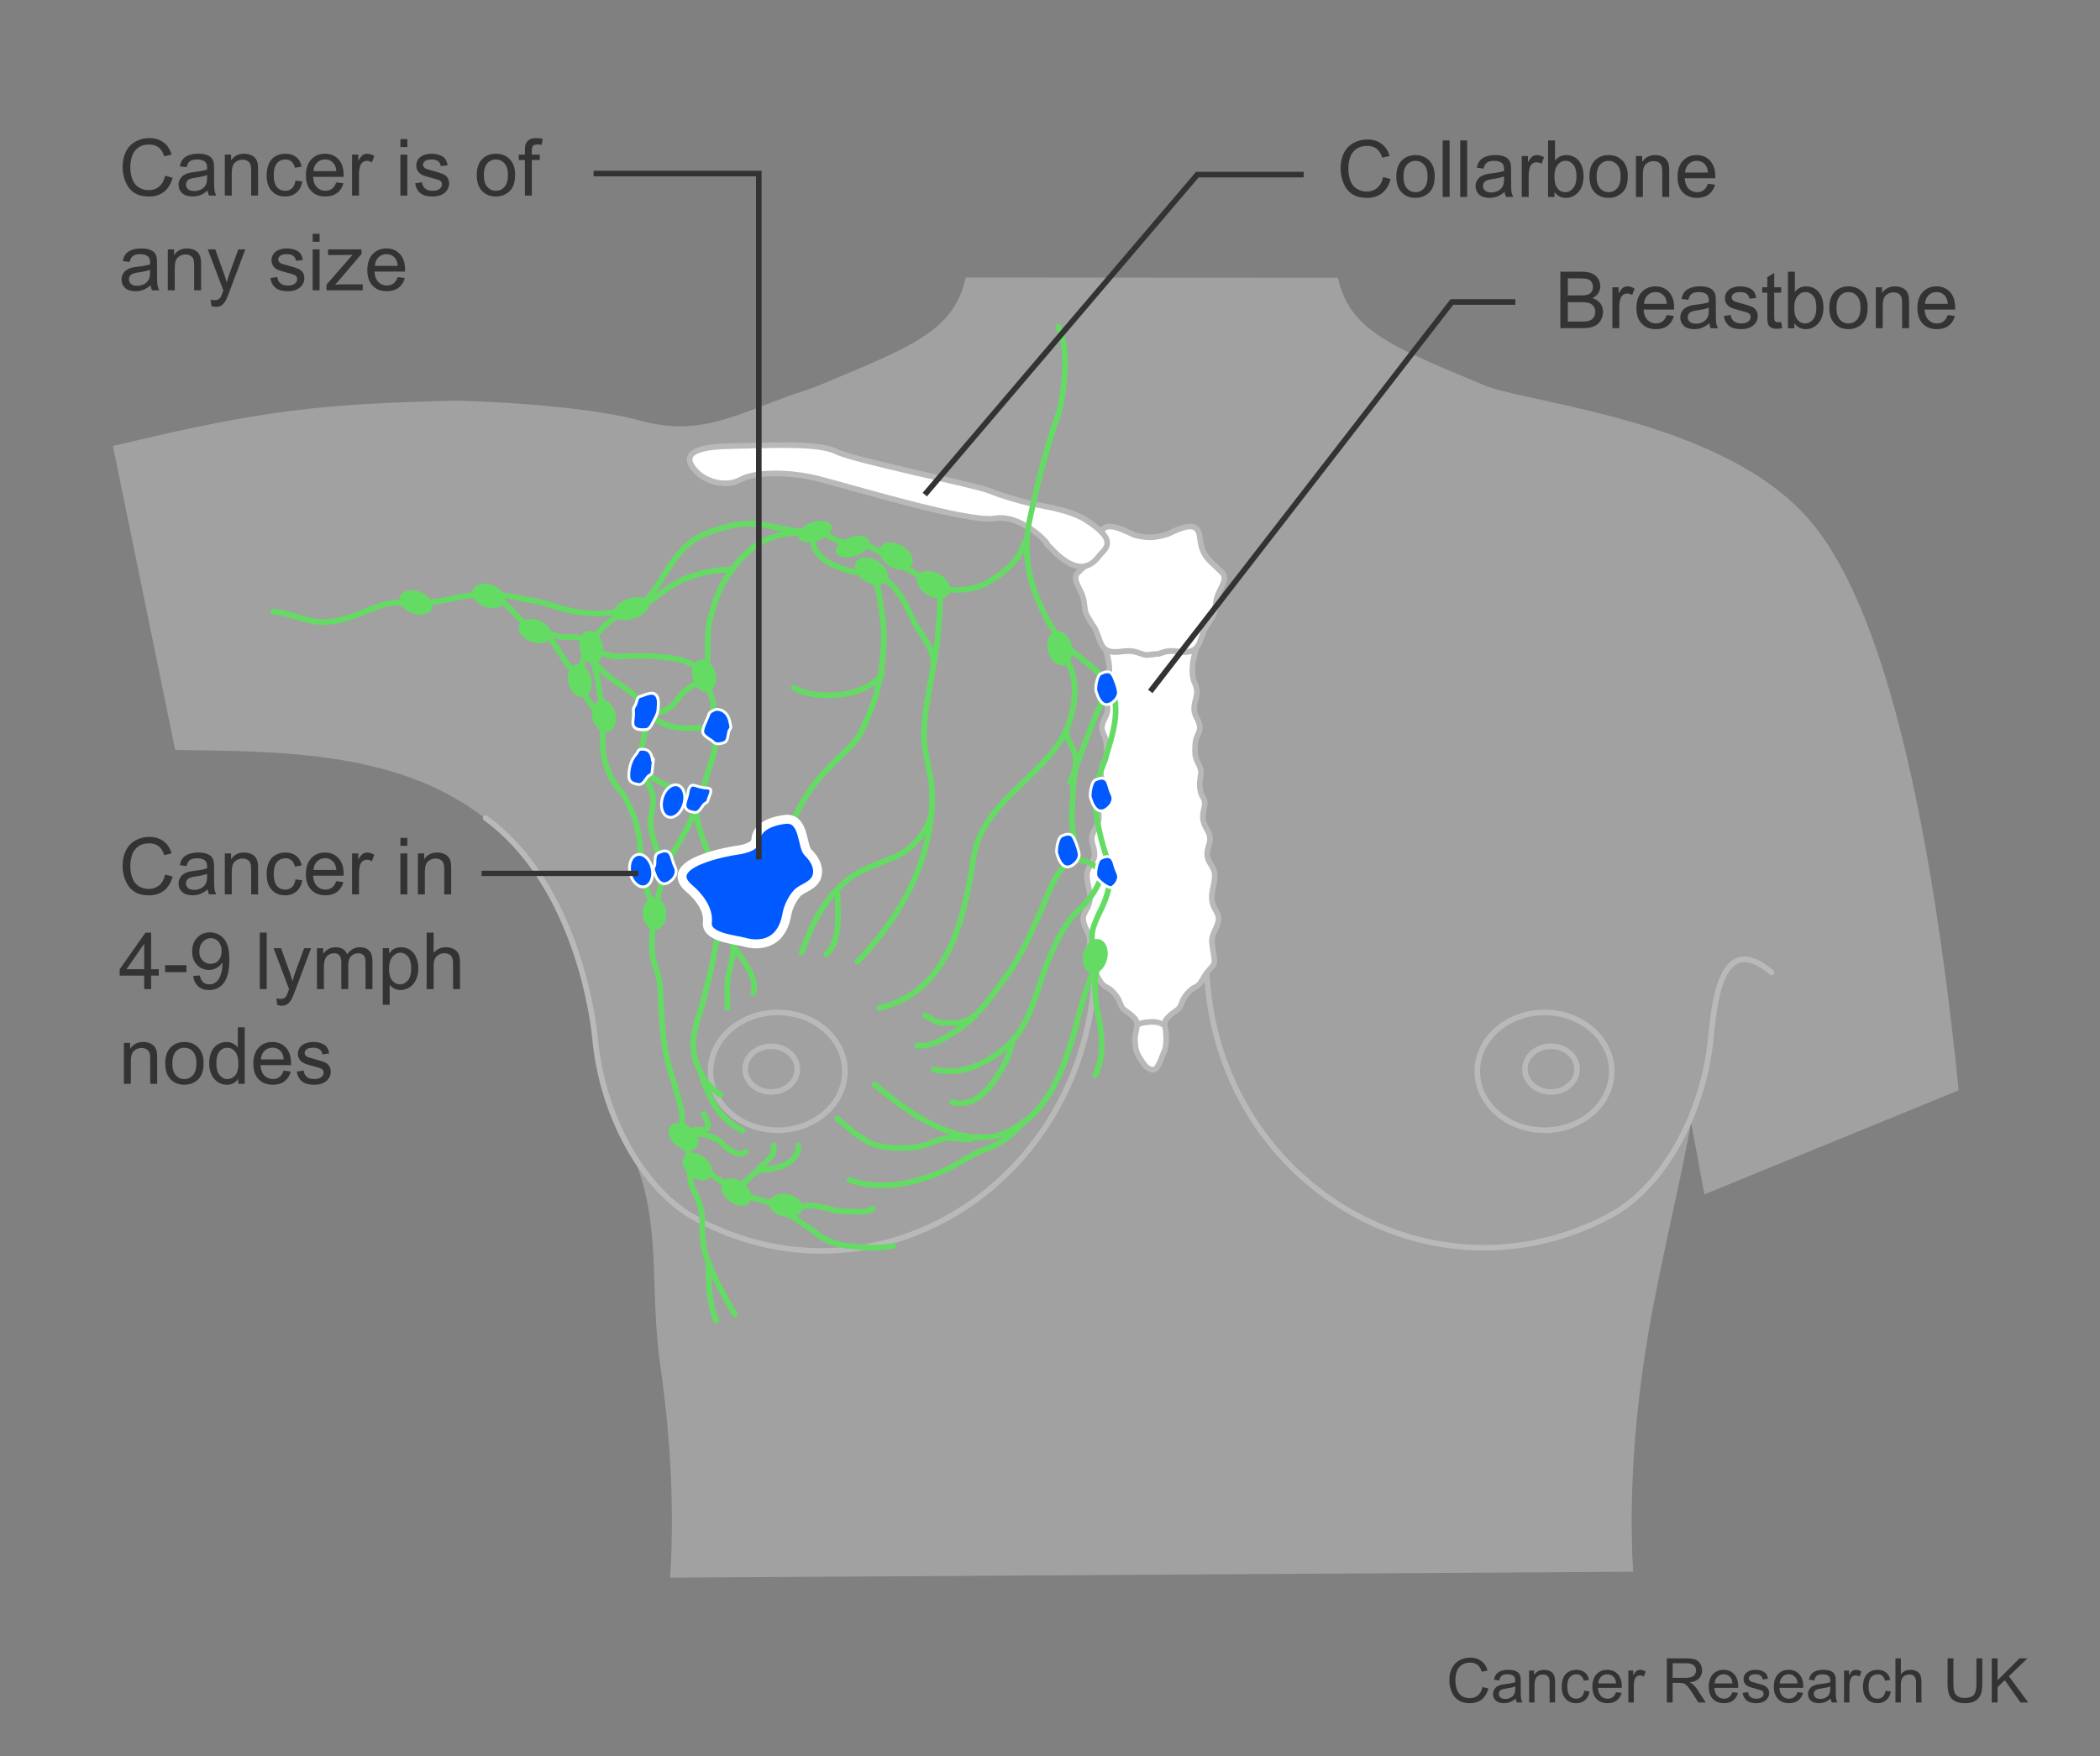 <?xml version="1.0" encoding="utf-8"?>
<!-- Generator: Adobe Illustrator 27.8.0, SVG Export Plug-In . SVG Version: 6.00 Build 0)  -->
<svg version="1.1" xmlns="http://www.w3.org/2000/svg" xmlns:xlink="http://www.w3.org/1999/xlink" x="0px" y="0px" width="375px"
	 height="313.667px" viewBox="0 0 375 313.667" enable-background="new 0 0 375 313.667" xml:space="preserve">
<rect x="0" y="0" width="375" height="313.667" fill="#808080" stroke="none"/>
<g id="Body">
	<g>
		<defs>
			<polygon id="SVGID_1_" points="35.523,154.668 17.344,65.886 152.253,58.334 159.733,49.56 357.423,49.668 369.838,186.538 
				301.463,214.516 302.886,280.668 98.149,281.927 			"/>
		</defs>
		<clipPath id="SVGID_00000154385282374980940000000003417915119721498558_">
			<use xlink:href="#SVGID_1_"  overflow="visible"/>
		</clipPath>
		<path opacity="0.34" clip-path="url(#SVGID_00000154385282374980940000000003417915119721498558_)" fill="#E3E3E3" d="
			M104.843,177.369c-0.259-1.01-0.929-3.659-1.215-4.622c-0.795-2.671-1.485-4.68-2.481-7.004
			c-15.132-35.306-50.947-30.943-77.933-31.98c-14.19-7.435-17.255-25.236-32.795-29.969c6.758-23.652,16.513-20.961,30.534-24.314
			c26.009-6.22,36.188-7.352,60.501-7.916c0,0,21.404,0.429,33.046,3.604c11,3,17.864-1.623,28-5l3.167-1.088
			c20.579-8.617,27.753-10.854,27.358-27.114c-0.004-10.301-0.644-12.063-1.014-18.9c-4.091-6.064-10.328-18.439-12.027-26.288
			c-0.98-0.562-3.579,1.432-5.727-0.716c-1.001-1.001-3.682-8.172-4.29-9.73c-4.301-11.03-3.15-18.025-3.353-24.456
			c-0.232-7.335,6.969-4.158,7.643-4.471c-0.533-2.526,1.014-2.798,0-11.454v-10.738c0.706-13.419,9.839-45.1,44.2-46.531
			c0.614-0.011,5.116-0.167,5.268-0.165c0.041,0.002,0.082,0.004,0.122,0.007c0.041-0.002,0.081-0.005,0.122-0.007
			c0.06-0.001,0.802,0.023,1.713,0.052c0.911-0.03,1.653-0.054,1.713-0.052c0.041,0.002,0.082,0.004,0.122,0.007
			c0.041-0.002,0.081-0.005,0.122-0.007c0.152-0.003,4.653,0.153,5.268,0.165c34.361,1.432,43.494,33.112,44.2,46.531v10.738
			c-1.014,8.656,0.533,8.928,0,11.454c0.674,0.313,7.875-2.863,7.643,4.471c-0.203,6.431,0.948,13.425-3.353,24.456
			c-0.607,1.558-3.289,8.729-4.29,9.73c-2.148,2.148-4.747,0.154-5.727,0.716c-1.699,7.848-7.936,20.224-12.027,26.288
			c-0.369,6.838-1.009,8.599-1.014,18.9c-0.395,16.261,6.779,18.498,27.358,27.114c9.8,3.265,42.236,6.443,57.269,23.623
			c20.285,23.183,26.487,95.21,29.11,127.777c1.099,13.645,2.465,42.818,5.069,53.25c8.074,32.354,12.129,146.621,12.25,146.769
			c3.337,4.075,7.184,34.238,2.249,46.222c-4.935,11.984-13.88,27.384-31.665,30.604c-17.785,3.22-16.857-1.334-10.463-8.298
			c8.139-8.866,13.262-8.052,15.48-17.812c2.219-9.759-2.261-14.856-2.261-14.856s-1.1,23.593-7.277,22.978
			c-6.176-0.615-4.826-20.448-1.575-31.137c3.574-11.751,7.773-22.129,9.623-28.182c0.102-0.334-3.817-27.348-8.371-44.55
			c-5.869-26.384-15.344-50.027-16.111-55.062c-3.93-25.781-7.513-49.246-6.813-62.147c0,0-0.906-9.374-1.941-20.046
			c-3.905-12.108-5.935-25.408-8.296-37.69c-2.611,14.371-6.376,28.368-8.492,43.114c-7.503,52.268,7.079,77.874,12.303,97.47
			c4.574,16.335,8.59,27.203,12.835,49.299c3.289,17.119,2.3,36.586,0.995,56.835c-2.559,39.716-34.455,207.762-34.479,217.873
			c-0.016,10.113-0.028,14.157-1.05,20.225c-1.025,6.067,2.271,29.166,3.802,40.901c2.83,21.688,0.716,57.985-4.295,97.357
			c-0.487,3.828-0.972,7.495-1.451,11.011c-1.216,14.114-2.627,35.018-7.004,53.402c-3.048,12.803-4.52,20.081-8.033,30.395
			c-3.242,8.922-2.737,19.306-3.007,29.061c-0.268,6.973,3.113,13.667,2.034,20.634c-0.534,3.875,2.126,12.726,2.126,12.726
			c0.016,0.015,7.304,7.36,11.342,11.799c0.001,0.001,0.002,0.002,0.002,0.003c3.404,4.464,3.996,7.83,2.272,9.593h-52.884
			c-0.57-0.363-1.133-0.846-1.673-1.493c-1.706-1.706-2.296-6.147-2.03-8.374c0.272-1.953,1.351-3.622,1.351-5.579
			c0-2.229,1.446-4.285,1.178-6.517c0-5.686,0.438-5.669,1.137-9.667c0.426-2.438-1.137-1.706-0.569-10.804
			c0.156-2.503,0.115-4.173,1.197-6.405c1.084-2.231,1.384-5.635,2.196-7.867c1.617-3.896,1.351-8.636,1.351-12.544
			c0,0-10.599-86.784-7.85-179.579c0.419-14.151,3.16-32.874,3.193-50.06c0.039-17.196-2.725-31.096-5.698-59.417
			c-1.538-14.648-2.806-41.52-5.67-78.029c0.527-0.061-3.204-57.09-5.67-88.796c-0.163-2.097-2.758-3.17-5.418-3.226v0.005
			c-0.112-0.005-0.224-0.005-0.335-0.006c-0.112,0.001-0.224,0.001-0.335,0.006v-0.005c-2.66,0.056-5.255,1.129-5.418,3.226
			c-2.465,31.706-6.197,88.735-5.67,88.796c-2.863,36.509-4.132,63.381-5.67,78.029c-2.973,28.32-5.737,42.22-5.698,59.417
			c0.033,17.186,2.774,35.909,3.193,50.06c2.749,92.795-7.85,179.579-7.85,179.579c0,3.907-0.266,8.647,1.351,12.544
			c0.813,2.232,1.112,5.635,2.196,7.867c1.082,2.232,1.04,3.902,1.197,6.405c0.569,9.098-0.995,8.365-0.569,10.804
			c0.699,3.998,1.137,3.98,1.137,9.667c-0.268,2.232,1.178,4.288,1.178,6.517c0,1.956,1.079,3.626,1.351,5.579
			c0.266,2.227-0.324,6.668-2.03,8.374c-0.539,0.647-1.103,1.13-1.673,1.493h-52.884c-1.724-1.763-1.132-5.128,2.272-9.593
			c0.001-0.001,0.001-0.002,0.002-0.003c4.038-4.44,11.327-11.784,11.343-11.799c0,0,2.66-8.851,2.126-12.726
			c-1.08-6.968,2.302-13.661,2.034-20.634c-0.27-9.755,0.235-20.138-3.007-29.061c-3.513-10.313-4.984-17.591-8.033-30.395
			c-4.377-18.383-5.788-39.288-7.004-53.402c-0.479-3.516-0.964-7.183-1.451-11.011c-5.011-39.372-7.126-75.67-4.295-97.357
			c1.532-11.736,4.827-34.835,3.802-40.901c-1.022-6.068-1.034-10.112-1.05-20.225c-0.024-10.111-31.92-178.157-34.479-217.873
			c-1.305-20.249-2.294-39.716,0.995-56.835c4.245-22.096,8.262-32.964,12.835-49.299c5.224-19.596,19.805-45.202,12.303-97.47
			c-1.953-13.61,0.407-25.435-4.987-37.518c-0.313-0.7-1.351-2.583-1.552-3.69c0,0-1.655-2.154-2.091-3.86
			c-0.247-0.966-0.834-2.151-1.175-3.477c-0.276-1.073-0.826-3.426-1.144-4.655c-0.283-1.095-0.252-2.33-0.556-3.496
			c-0.183-0.701-0.174-2.488-0.361-3.201C105.183,180.554,105.605,180.174,104.843,177.369z"/>
	</g>
	<g>
		<path fill="none" stroke="#B9B9B9" stroke-linecap="round" d="M86.717,146.109c15.051,10.997,18.889,32.782,19.529,39.224
			c1.274,14.173,8.785,27.271,17.843,32.217c31.867,17.391,69.496-5.702,71.41-43.716"/>
		<g>
			<path fill="none" stroke="#B9B9B9" d="M126.873,191.355c0-5.808,5.376-10.517,12.003-10.517c6.625,0,12.001,4.708,12.001,10.517
				c0,5.808-5.376,10.521-12.001,10.521C132.25,201.876,126.873,197.163,126.873,191.355z"/>
			<path fill="none" stroke="#B9B9B9" d="M133.06,190.961c0-2.255,2.087-4.083,4.658-4.083c2.572,0,4.658,1.827,4.658,4.083
				c0,2.253-2.085,4.083-4.658,4.083C135.147,195.044,133.06,193.214,133.06,190.961z"/>
		</g>
		<path fill="none" stroke="#B9B9B9" stroke-linecap="round" d="M316.358,173.709c-8.925-7.643-10.198,5.098-10.832,11.468
			c-1.275,14.019-8.787,26.969-17.847,31.861c-31.869,17.201-70.269-5.613-72.178-43.204"/>
		<g>
			<path fill="none" stroke="#B9B9B9" d="M287.813,191.355c0-5.808-5.377-10.517-12-10.517c-6.627,0-12.005,4.708-12.005,10.517
				c0,5.808,5.378,10.521,12.005,10.521C282.436,201.876,287.813,197.163,287.813,191.355z"/>
			<path fill="none" stroke="#B9B9B9" d="M281.626,190.961c0-2.255-2.085-4.083-4.654-4.083c-2.576,0-4.66,1.827-4.66,4.083
				c0,2.253,2.083,4.083,4.66,4.083C279.541,195.044,281.626,193.214,281.626,190.961z"/>
		</g>
	</g>
	<g>
		<g>
			<path fill="#FFFFFF" stroke="#B9B9B9" stroke-linecap="round" stroke-linejoin="round" d="M208.667,116.294
				c-0.604,0.077-1.166,0.291-1.722,0.479c0,0-1.768,0.119-1.172,0.111c0.593-0.01-1.113,0.104-1.113,0.104
				c-0.824-0.181-1.602-0.581-2.483-0.694c-1.273-0.155-2.483,0.311-3.76,0.077c-0.394-0.068-0.703-0.205-0.954-0.388l-0.023,0.021
				c0.564,1.693,1.096,4.434,0.156,6.15l-0.011-0.003c-0.119,0.372-0.225,0.749-0.272,1.157c-0.122,1.021,0.393,1.969,0.456,2.995
				c0.142,1.308-0.606,1.938-0.914,3.044c-0.311,1.201,0.313,1.686,0.642,2.907c0.157,0.841,0.207,2.239,0,2.979
				c-0.309,1.2-1.058,1.827-0.913,3.041c0.152,1.029,0.314,1.688,0.094,2.893c-0.222,1.389-1.046,1.457-0.722,2.863
				c0.155,0.936,0.49,1.877,0.097,2.889c-0.311,1.201-1.152,1.732-1.099,3.039c0.061,1.027,0.673,1.883,0.453,3.087
				c-0.215,1.112-1.15,1.825-1.273,2.938c-0.243,2.043,1.077,3.665,0.186,5.873c-0.49,1.101-1.145,1.642-0.815,2.86
				c0.242,1.034,0.947,1.893,1.096,3.015c0.054,1.119-0.25,2.135-0.372,3.154c-0.231,1.67,0.231,1.496,1.106,2.641
				c0.795,0.863,1.182,2.35,2.197,2.771c1.2,0.492,2.202,2.123,2.3,2.398l0.131,0.373c0.316,0.654,0.316,0.979,1,1.443
				c0.644,0.465,1.417,0.977,1.872,1.676c0.456,0.744,0.091,1.582,0.958,1.906c0,0,0.499-0.277,1.686-0.369
				c1.188-0.094,1.778,0.418,1.778,0.418c0.866-0.326,0.476-1.211,0.931-1.955c0.457-0.699,1.23-1.211,1.867-1.676
				c0.686-0.465,0.686-0.789,1.007-1.443l0.127-0.373c0.102-0.275,1.105-1.906,2.3-2.398c1.019-0.422,1.403-1.908,2.197-2.771
				c0.878-1.145,1.337-0.971,1.106-2.641c-0.123-1.02-0.422-2.035-0.368-3.154c0.148-1.122,0.853-1.98,1.095-3.015
				c0.329-1.219-0.328-1.76-0.813-2.86c-0.889-2.208,0.427-3.83,0.186-5.873c-0.127-1.113-1.061-1.826-1.278-2.938
				c-0.219-1.204,0.396-2.06,0.456-3.087c0.048-1.307-0.787-1.838-1.097-3.039c-0.393-1.012-0.059-1.953,0.099-2.889
				c0.319-1.406-0.505-1.475-0.729-2.863c-0.216-1.205-0.058-1.863,0.094-2.893c0.148-1.214-0.6-1.841-0.914-3.041
				c-0.2-0.74-0.152-2.139,0.005-2.979c0.327-1.222,0.952-1.706,0.642-2.907c-0.31-1.106-1.056-1.736-0.915-3.044
				c0.058-1.026,0.579-1.974,0.46-2.995c-0.051-0.408-0.158-0.785-0.276-1.157l-0.014,0.003c-0.939-1.717-0.404-4.457,0.158-6.15
				l-0.105-0.092c-0.272,0.22-0.602,0.381-1.043,0.458C211.152,116.604,209.945,116.139,208.667,116.294z"/>
		</g>
		<path fill="#FFFFFF" stroke="#B9B9B9" d="M205.713,116.884c-0.598,0.008,1.168-0.111,1.168-0.111
			c0.559-0.188,1.118-0.401,1.724-0.479c1.278-0.155,2.489,0.311,3.764,0.077c2.168-0.388,1.85-2.724,3.062-4.514l0.19-0.235
			c0.639-1.166,1.338-1.867,1.406-3.19c0.129-1.323,0.316-2.026,0.957-3.271c0.444-0.935,0.891-1.713,0.507-2.568
			c-0.062-0.234-2.231-2.103-2.739-2.726c-1.278-1.479-1.278-2.571-1.598-4.438c-0.526-2.52-3.515-1.023-5.641-0.031
			c0,0-1.568,0.525-2.972,0.578c-1.37,0.051-3.04-0.44-3.04-0.44c-2.133-0.979-5.381-2.745-5.936-0.106
			c-0.318,1.867-0.318,2.959-1.595,4.438c-0.509,0.622-2.678,2.491-2.746,2.726c-0.376,0.856,0.068,1.634,0.513,2.568
			c0.64,1.244,0.828,1.947,0.958,3.271c0.065,1.323,0.767,2.024,1.403,3.19l0.191,0.235c1.214,1.79,0.893,4.126,3.061,4.514
			c1.275,0.233,2.487-0.232,3.764-0.077c0.88,0.113,1.658,0.514,2.482,0.694C204.599,116.988,206.308,116.874,205.713,116.884z"/>
		<g>
			<path fill="#FFFFFF" stroke="#B9B9B9" stroke-linecap="round" stroke-linejoin="round" d="M205.397,182.524
				c-1.421,0.094-2.022,0.371-2.022,0.371c-0.096-0.031-0.164-0.066-0.239-0.105l-0.045,0.047c-0.188,1.664-0.623,2.104-0.289,4.328
				c0.155,1.029,0.897,2.168,1.548,3.002c0.615,0.758,1.703,1.436,2.35,0.32c0.397-0.596,0.686-1.318,0.903-1.996
				c0.174-0.555,0.448-0.768,0.574-1.709c0.093-0.717,0.085-1.338,0.04-2.061c-0.04-0.65-0.085-1.311-0.434-1.893
				c-0.072,0.043-0.151,0.082-0.247,0.115C207.536,182.944,206.821,182.431,205.397,182.524z"/>
		</g>
		<path fill="#FFFFFF" stroke="#B9B9B9" d="M130.306,79.688c-3.477,0.069-8.686,0.52-6.734,3.566
			c1.941,3.051,6.308,3.778,8.654,2.42c2.353-1.359,8.414-1.57,14.049-0.124c5.631,1.444,26.733,7.837,31.303,7.052
			c5.4-0.936,10.805,5.867,9.087,4.289c1.179,1.088,5.954,7.357,9.564,2.453c0.923-1.254,3.84-2.576-2.343-6.483
			c-3.129-1.976-8.439-2.557-10.149-2.995c-1.707-0.438-4.436-1.138-7.074-2.207c-2.635-1.069-24.087-5.396-27.321-7.006
			C146.118,79.04,137.438,79.56,130.306,79.688z"/>
	</g>
</g>
<g id="Lymph_Nodes">
	<path fill="none" stroke="#64DC64" stroke-linecap="round" d="M111.804,108.438c3.606,0.534,5.545-4.008,7.211-6.412
		c2.217-3.474,4.158-5.878,8.32-7.214c3.049-1.069,5.821-1.604,9.151-1.069c2.496,0.535,4.992,1.069,7.486,1.337"/>
	<path fill="none" stroke="#64DC64" stroke-linecap="round" d="M125.948,121.53c0.832-3.741,0-7.482,0.832-10.955
		c0.83-2.938,1.663-5.879,3.603-8.282c3.33-5.077,8.041-7.749,14.144-6.947"/>
	<path fill="none" stroke="#64DC64" stroke-linecap="round" d="M114.023,108.704c3.051-1.869,5.269-4.008,8.318-5.344
		c2.773-1.067,5.269-1.602,8.042-1.602"/>
	<path fill="none" stroke="#64DC64" stroke-linecap="round" d="M145.081,95.612c-0.278,2.404,1.664,4.543,3.882,5.344
		c1.941,0.803,4.16,1.871,6.101,0.803"/>
	<path fill="none" stroke="#64DC64" stroke-linecap="round" d="M153.123,171.759c8.043-8.282,13.587-18.703,13.31-30.191
		c0-2.404-0.832-4.809-1.109-7.213c-0.555-2.405-0.277-4.81,0-7.481c0.556-3.741,1.386-7.748,1.94-11.489
		c0.279-1.871,0.279-3.739,0.555-5.878c0-1.603,0.277-3.206-0.277-4.81"/>
	<path fill="none" stroke="#64DC64" stroke-linecap="round" d="M189.171,73.438c-2.217,6.145-3.882,12.825-5.269,19.237
		c-1.109,5.342-0.552,9.886,1.664,14.962c1.111,2.672,2.775,5.61,4.714,7.747c2.22,1.87,4.716,3.475,6.655,5.61
		c4.16,4.009,1.663,10.421,0.28,14.963c-0.833,2.404-1.943,4.809-1.666,7.481c0.279,3.473,1.111,6.946,2.22,10.151
		c1.109,3.475,0,6.681-1.664,9.887c-0.555,1.335-1.108,2.403-1.108,3.739c0,1.337,0.276,2.405,0.276,3.742"/>
	<path fill="none" stroke="#64DC64" stroke-linecap="round" d="M183.07,96.683c-1.107,3.473-3.603,5.61-6.932,7.48
		c-2.496,1.335-6.932,1.871-9.705,0c-2.219-1.336-4.715-2.672-6.933-4.008c-1.664-1.069-3.328-2.404-5.546-2.939
		c-1.663-0.267-3.05,0-4.714-0.801c-1.664-0.803-2.494-1.604-4.436-1.604"/>
	<path fill="none" stroke="#64DC64" stroke-linecap="round" d="M157.004,180.041c12.757-2.938,15.251-16.564,16.918-27.251
		c1.94-10.954,15.249-14.963,17.47-25.383c0.832-3.474,0.832-7.213-1.387-10.153"/>
	<path fill="none" stroke="#64DC64" stroke-linecap="round" d="M191.728,153.597c0.707-1.404-0.11-4.283-0.255-5.878
		c-0.217-2.396,0.119-4.839,0.179-7.26c0.108-1.889,0.769-3.826,0.322-5.663c-0.419-1.572-1.646-2.803-1.513-4.423"/>
	<path fill="none" stroke="#64DC64" stroke-linecap="round" d="M191.114,139.697c1.11-2.938,2.217-5.878,3.326-8.817
		c0.833-2.404,2.221-4.809,2.776-7.213"/>
	<path fill="none" stroke="#64DC64" stroke-linecap="round" d="M190.559,151.988c0.555,1.334,2.219,1.602,3.329,1.869
		c1.386,0.535,2.495,1.336,3.049,2.673"/>
	<path fill="none" stroke="#64DC64" stroke-linecap="round" d="M163.755,186.721c2.775,0.535,6.378-2.137,8.596-3.74
		c3.05-2.405,5.269-5.877,7.488-8.816c2.772-3.741,4.435-8.017,6.379-12.29c1.386-3.475,2.772-6.947,6.1-9.353"/>
	<path fill="none" stroke="#64DC64" stroke-linecap="round" d="M165.186,181.377c0.832,0.536,1.94,1.07,2.773,1.337
		c1.109,0,2.219,0,3.049,0c1.664-0.267,3.053-1.069,3.882-2.138"/>
	<path fill="none" stroke="#64DC64" stroke-linecap="round" d="M156.173,193.667c5.545,4.81,14.42,11.222,22.184,9.084
		c8.875-2.939,11.647-12.023,13.867-19.771c0.83-3.74,2.216-7.48,3.604-11.222"/>
	<path fill="none" stroke="#64DC64" stroke-linecap="round" d="M149.519,199.812c1.939,1.604,3.882,3.473,6.377,4.541
		c2.22,0.802,5.27,0.802,7.766,0.535c2.218-0.268,4.158-1.87,6.375-1.604c0.832,0,1.665,0.268,2.775,0.268
		c0.553,0,1.109-0.534,1.939-0.534"/>
	<path fill="none" stroke="#64DC64" stroke-linecap="round" d="M151.735,210.768c5.269,1.87,10.816,0.801,16.085-1.337
		c2.773-1.068,4.993-2.938,7.765-4.007c3.049-1.07,4.992-2.405,7.209-5.078"/>
	<path fill="none" stroke="#64DC64" stroke-linecap="round" d="M195.55,192.066c1.944-4.009,1.111-8.017,0.279-12.292
		c-0.279-1.335-0.279-2.67-0.279-4.008c0-1.602,0.555-2.938,0.555-4.541"/>
	<path fill="none" stroke="#64DC64" stroke-linecap="round" d="M166.71,190.996c5.269,1.335,9.984-1.336,13.588-4.543
		c3.604-3.74,4.715-9.084,6.38-13.625c1.386-3.473,3.051-7.482,5.823-10.153c2.219-2.138,3.604-4.009,4.436-6.947"/>
	<path fill="none" stroke="#64DC64" stroke-linecap="round" d="M170.038,196.873c4.162,1.069,6.934-2.672,8.596-5.61
		c1.11-1.602,1.943-3.74,2.22-5.611"/>
	<path fill="none" stroke="#64DC64" stroke-linecap="round" d="M143.14,170.155c1.663-4.542,3.882-9.618,8.041-12.825
		c2.496-2.137,5.546-2.938,8.598-4.274c3.326-1.335,6.654-5.343,6.654-8.816"/>
	<path fill="none" stroke="#64DC64" stroke-linecap="round" d="M147.576,170.423c2.774-2.404,1.943-8.283,1.943-11.489"/>
	<path fill="none" stroke="#64DC64" stroke-linecap="round" d="M139.814,164.277c0-1.068-0.28-2.403-0.557-3.474
		c-0.276-2.404,0.277-5.076,0.557-7.481c1.107-6.145,3.602-11.755,8.318-16.297c1.663-1.87,3.883-3.474,5.27-5.61
		c1.11-1.87,1.939-4.275,2.772-6.412c1.11-3.473,1.663-7.749,1.663-11.49c0-1.868-0.277-3.473-0.553-5.344
		c-0.279-1.602-0.279-3.739-1.663-5.075"/>
	<path fill="none" stroke="#64DC64" stroke-linecap="round" d="M133.155,165.079c0-4.008,0.834-6.946,2.774-10.42
		c1.109-2.405,3.052-4.274,4.714-6.145"/>
	<path fill="none" stroke="#64DC64" stroke-linecap="round" d="M141.754,122.865c2.773,1.604,7.486,1.604,10.537,0.802
		c1.663-0.535,4.436-1.604,5.269-3.473"/>
	<path fill="none" stroke="#64DC64" stroke-linecap="round" d="M155.896,102.561c3.883,0.8,5.822,5.343,7.209,8.282
		c1.387,2.67,3.605,4.808,3.605,7.748"/>
	<path fill="none" stroke="#64DC64" stroke-linecap="round" d="M112.081,108.704c-1.663,1.069-3.882,2.674-5.269,4.275
		c-0.83,1.068-0.83,2.139-0.83,3.742"/>
	<path fill="none" stroke="#64DC64" stroke-linecap="round" d="M106.258,115.919c-0.831,0.534,2.775,1.068,3.328,1.335
		c2.495,0,4.992-0.267,7.488,0c3.605,0.268,6.931,0.535,9.151,4.009"/>
	<path fill="none" stroke="#64DC64" stroke-linecap="round" d="M126.224,121.53c-0.277,0.267,0.832,2.939,1.11,3.74
		c0,1.335,0,2.671,0.553,4.008"/>
	<path fill="none" stroke="#64DC64" stroke-linecap="round" d="M128.164,128.476c0,3.206-0.554,6.145-1.663,9.084
		c-0.553,1.871-1.11,4.276-1.94,6.145"/>
	<path fill="none" stroke="#64DC64" stroke-linecap="round" d="M124.283,143.439c-0.279,2.671-2.219,5.61-3.604,8.015
		c-0.833,1.337-1.664,2.672-1.664,4.274"/>
	<path fill="none" stroke="#64DC64" stroke-linecap="round" d="M119.015,155.461c-1.111,2.405-1.941,5.877-1.941,8.549"/>
	<path fill="none" stroke="#64DC64" stroke-linecap="round" d="M124.561,143.705"/>
	<path fill="none" stroke="#64DC64" stroke-linecap="round" d="M128.721,193.935"/>
	<path fill="none" stroke="#64DC64" stroke-linecap="round" d="M128.721,195.538c-2.496-1.337-4.16-4.542-4.716-6.947
		c-0.832-3.205,0.833-6.945,1.664-10.152c0.555-2.138,1.111-4.542,1.665-6.947c0.276-2.404,1.109-4.809,1.387-6.946
		c0.277-3.741-0.278-7.48-1.664-10.688c-1.109-2.938-2.495-5.878-2.773-9.084"/>
	<path fill="none" stroke="#64DC64" stroke-linecap="round" d="M132.603,201.949c-4.16-2.137-5.546-5.076-7.212-9.351"/>
	<path fill="none" stroke="#64DC64" stroke-linecap="round" d="M129.83,180.041c0.277-1.87-0.277-4.008,0.277-5.877
		c0.277-1.604,0.831-3.206,0.831-4.809c0-2.94-1.94-5.612-2.217-8.552"/>
	<path fill="none" stroke="#64DC64" stroke-linecap="round" d="M134.542,177.369c0.833-2.938-2.218-6.145-3.604-8.549"/>
	<path fill="none" stroke="#64DC64" stroke-linecap="round" d="M140.644,216.11c-1.942-1.069-4.159-1.603-6.102-2.138
		c-1.939-0.535-3.326-1.335-4.989-2.404c-2.773-2.138-6.381-3.74-7.212-7.215c-0.553-1.602-0.553-3.473-0.553-5.343
		c-0.28-2.138-1.109-4.275-1.665-6.412c-1.94-5.343-1.94-10.687-2.219-16.029c0-2.138-1.107-4.009-1.385-5.879
		c-0.278-2.406,0-4.811,0.279-6.947"/>
	<path fill="none" stroke="#64DC64" stroke-linecap="round" d="M131.216,234.812c-1.943-3.473-4.16-7.215-5.269-10.955
		c-0.556-1.87-0.556-4.005-0.556-5.876c0-1.871-0.553-3.474-1.387-5.077c-0.832-1.604-0.832-2.94-0.832-4.542"/>
	<path fill="none" stroke="#64DC64" stroke-linecap="round" d="M127.888,235.88c-1.387-3.472-1.387-6.945-1.387-10.686"/>
	<path fill="none" stroke="#64DC64" stroke-linecap="round" d="M155.896,215.843c-0.832,0.801-2.773,0.535-3.882,0.535
		c-1.387,0-2.774,0-4.16-0.535c-1.388-0.266-2.218-0.534-3.604-0.534c-1.387,0.269-2.496,0.802-3.883,0.269"/>
	<path fill="none" stroke="#64DC64" stroke-linecap="round" d="M159.5,222.523c-2.496,0.535-5.546,0.268-8.319,0
		c-1.941-0.268-3.327-0.801-4.992-1.869c-1.108-1.067-2.218-1.604-3.326-2.407c-0.833-0.8-2.496-1.335-3.33-2.136"/>
	<path fill="none" stroke="#64DC64" stroke-linecap="round" d="M142.586,204.621c0,2.939-3.329,4.008-5.547,4.276
		c-1.663,0-1.939,0.266-3.049,1.335c-0.834,0.801-2.221,2.138-3.33,1.336"/>
	<path fill="none" stroke="#64DC64" stroke-linecap="round" d="M138.148,204.621c0.276,2.139-1.387,2.673-2.773,4.276"/>
	<path fill="none" stroke="#64DC64" stroke-linecap="round" d="M125.669,199.011c2.774,5.076-3.051,0.802-3.051,4.542"/>
	<path fill="none" stroke="#64DC64" stroke-linecap="round" d="M133.155,205.691c-1.107,1.337-3.602-0.802-4.434-1.604
		c-0.833-1.068-4.16-2.138-5.548-1.068"/>
	<path fill="none" stroke="#64DC64" stroke-linecap="round" d="M116.518,163.477c0.555-1.337-0.556-2.939-0.831-4.008
		c-0.556-1.603-0.833-3.206-1.11-4.81c-0.277-2.938-0.277-5.877-1.387-8.816c-0.555-1.336-1.11-2.673-1.941-4.007
		c-1.111-1.337-2.217-2.673-2.774-4.544c-0.553-1.335-0.83-2.938-0.83-4.274c0-1.602,0-2.938,0-4.275"/>
	<path fill="none" stroke="#64DC64" stroke-linecap="round" d="M114.023,136.759c0.831,1.87,1.94,3.206,2.495,5.077
		c0.279,1.603,0,2.671-0.278,4.007c-0.553,3.474,1.942,6.679,1.942,9.885"/>
	<path fill="none" stroke="#64DC64" stroke-linecap="round" d="M114.023,136.224c1.109,1.87,3.051,3.207,4.992,4.009
		c1.941,0.801,4.437,1.604,5.269,4.007"/>
	<path fill="none" stroke="#64DC64" stroke-linecap="round" d="M114.023,127.14c1.664,1.336,1.109,3.74,0.831,5.344
		c-0.553,1.604-0.831,2.939,0,4.542"/>
	<path fill="none" stroke="#64DC64" stroke-linecap="round" d="M115.132,126.605c1.942,2.405,4.438,3.474,7.486,3.474
		c1.665,0,3.883-0.534,5.27,0.801"/>
	<path fill="none" stroke="#64DC64" stroke-linecap="round" d="M105.427,115.919c0.276,3.206,3.882,5.344,6.101,6.946
		c1.94,1.337,3.327,2.405,4.16,4.542"/>
	<path fill="none" stroke="#64DC64" stroke-linecap="round" d="M107.922,128.208c0.277-1.068-0.555-2.937-0.833-4.274
		c-0.277-2.137-0.552-4.275-1.387-6.145"/>
	<path fill="none" stroke="#64DC64" stroke-linecap="round" d="M103.763,122.331c0-2.137,0-4.008,0.83-5.878"/>
	<path fill="none" stroke="#64DC64" stroke-linecap="round" d="M103.763,122.331c0.553,1.871,1.939,4.274,3.603,5.344"/>
	<path fill="none" stroke="#64DC64" stroke-linecap="round" d="M116.241,127.407c2.495,0,4.16-1.336,5.268-3.205
		c1.388-1.604,3.053-2.139,4.716-3.208"/>
	<path fill="none" stroke="#64DC64" stroke-linecap="round" d="M95.998,112.445c3.882,1.603,4.16,6.946,8.318,8.549"/>
	<path fill="none" stroke="#64DC64" stroke-linecap="round" d="M95.165,112.979c1.387-0.534,3.882,0.533,4.993,0.802
		c0.832,0,1.662,0,2.217,0c1.111,0,1.665,0.534,2.496,0.801"/>
	<path fill="none" stroke="#64DC64" stroke-linecap="round" d="M48.855,109.24c3.051,0.266,5.824,1.869,8.873,1.869
		c2.774,0,5.546-1.069,8.043-2.138c1.387-0.534,3.328-1.335,4.991-1.335c1.389,0,3.052,1.067,4.438,0.267"/>
	<path fill="none" stroke="#64DC64" stroke-linecap="round" d="M75.201,107.637c2.497,0,4.714-0.535,7.209-1.069
		c1.663-0.268,3.882-0.533,5.546,0c3.328,1.069,4.993,5.344,8.596,6.68"/>
	<path fill="none" stroke="#64DC64" stroke-linecap="round" d="M86.569,106.3c0.831,0.535,1.942,0,2.772,0
		c1.665,0,3.329,0.535,4.714,0.802c2.773,0.268,4.992,1.336,7.488,1.87c3.328,0.802,8.32,1.068,11.37-0.803"/>
	<g>
		<path fill="#64DC64" d="M115.813,107.528c0.443,0.922-0.592,2.199-2.313,2.859c-1.717,0.655-3.469,0.443-3.914-0.479
			c-0.44-0.922,0.594-2.199,2.311-2.858C113.615,106.394,115.368,106.607,115.813,107.528z"/>
		<path fill="#64DC64" d="M148.417,93.834c0.413,0.861-0.555,2.061-2.165,2.676c-1.609,0.615-3.251,0.417-3.665-0.446
			c-0.415-0.862,0.556-2.062,2.163-2.676C146.362,92.772,148.003,92.973,148.417,93.834z"/>
		<path fill="#64DC64" d="M155.184,96.521c0.419,0.861-0.554,2.062-2.162,2.678c-1.613,0.614-3.252,0.415-3.666-0.446
			c-0.416-0.864,0.555-2.062,2.165-2.676C153.13,95.459,154.77,95.658,155.184,96.521z"/>
		<path fill="#64DC64" d="M107.235,125.004c1.132-0.209,2.33,0.908,2.676,2.493c0.345,1.588-0.299,3.045-1.432,3.254
			c-1.137,0.209-2.334-0.909-2.679-2.496C105.454,126.67,106.097,125.214,107.235,125.004z"/>
		<path fill="#64DC64" d="M102.902,118.681c1.132-0.209,2.331,0.907,2.677,2.494c0.342,1.586-0.299,3.043-1.432,3.253
			c-1.138,0.209-2.337-0.909-2.681-2.496C101.122,120.349,101.764,118.892,102.902,118.681z"/>
		<path fill="#64DC64" d="M104.977,112.689c1.13-0.208,2.328,0.908,2.673,2.496c0.344,1.586-0.298,3.044-1.433,3.252
			c-1.135,0.21-2.332-0.908-2.677-2.495C103.195,114.358,103.835,112.902,104.977,112.689z"/>
		<path fill="#64DC64" d="M92.734,111.553c0.47-1.014,2.108-1.32,3.656-0.68c1.546,0.642,2.413,1.983,1.942,2.999
			c-0.474,1.015-2.109,1.32-3.659,0.681C93.128,113.914,92.256,112.57,92.734,111.553z"/>
		<path fill="#64DC64" d="M122.299,206.398c0.787-0.815,2.438-0.598,3.688,0.489c1.251,1.089,1.623,2.628,0.836,3.443
			c-0.789,0.812-2.44,0.594-3.69-0.491C121.884,208.754,121.506,207.212,122.299,206.398z"/>
		<path fill="#64DC64" d="M119.803,201.054c0.786-0.814,2.439-0.597,3.687,0.489c1.252,1.089,1.624,2.628,0.837,3.443
			c-0.789,0.812-2.44,0.594-3.689-0.492C119.389,203.41,119.013,201.869,119.803,201.054z"/>
		<path fill="#64DC64" d="M129.231,210.939c0.786-0.814,2.44-0.596,3.688,0.491c1.252,1.087,1.624,2.627,0.839,3.441
			c-0.79,0.812-2.44,0.597-3.693-0.49C128.816,213.297,128.44,211.756,129.231,210.939z"/>
		<path fill="#64DC64" d="M137.407,214.618c0.288-1.076,1.85-1.643,3.485-1.26c1.638,0.383,2.726,1.564,2.438,2.642
			c-0.292,1.078-1.851,1.644-3.487,1.262C138.208,216.881,137.112,215.699,137.407,214.618z"/>
		<path fill="#64DC64" d="M84.444,105.277c0.47-1.014,2.107-1.318,3.654-0.68c1.547,0.643,2.415,1.984,1.944,3
			c-0.475,1.014-2.113,1.32-3.659,0.682C84.838,107.639,83.966,106.296,84.444,105.277z"/>
		<path fill="#64DC64" d="M71.478,106.455c0.472-1.014,2.109-1.32,3.655-0.679c1.547,0.641,2.415,1.982,1.944,2.999
			c-0.476,1.014-2.111,1.318-3.66,0.679C71.872,108.816,71.001,107.473,71.478,106.455z"/>
		<path fill="#64DC64" d="M125.106,117.825c1.132-0.21,2.332,0.904,2.675,2.493c0.344,1.589-0.298,3.045-1.433,3.254
			c-1.134,0.208-2.333-0.907-2.679-2.494C123.328,119.492,123.967,118.033,125.106,117.825z"/>
		<path fill="#64DC64" d="M116.732,160.234c1.149-0.069,2.157,1.184,2.242,2.806c0.086,1.618-0.78,2.986-1.934,3.059
			c-1.154,0.067-2.159-1.186-2.244-2.805C114.71,161.676,115.576,160.306,116.732,160.234z"/>
		<path fill="#64DC64" d="M188.643,112.747c1.198-0.161,2.447,1.07,2.786,2.757c0.338,1.69-0.354,3.189-1.555,3.351
			c-1.196,0.164-2.444-1.072-2.784-2.758C186.75,114.412,187.445,112.908,188.643,112.747z"/>
		<path fill="#64DC64" d="M157.439,97.525c0.763-0.904,2.549-0.822,3.995,0.186c1.443,1.009,1.997,2.561,1.236,3.47
			c-0.761,0.909-2.547,0.824-3.987-0.188C157.237,99.988,156.681,98.431,157.439,97.525z"/>
		<path fill="#64DC64" d="M164.094,102.603c0.764-0.905,2.549-0.823,3.996,0.185c1.443,1.01,1.996,2.561,1.238,3.469
			c-0.762,0.91-2.549,0.825-3.992-0.185C163.892,105.065,163.335,103.508,164.094,102.603z"/>
		<path fill="#64DC64" d="M153.003,100.198c0.762-0.906,2.549-0.824,3.993,0.184c1.445,1.008,1.999,2.561,1.238,3.47
			c-0.763,0.909-2.549,0.823-3.988-0.187C152.802,102.66,152.245,101.104,153.003,100.198z"/>
		<path fill="#64DC64" d="M196.379,167.788c1.154,0.351,1.73,1.982,1.286,3.646c-0.445,1.666-1.741,2.73-2.899,2.382
			c-1.156-0.35-1.726-1.981-1.283-3.646C193.926,168.51,195.223,167.439,196.379,167.788z"/>
	</g>
	<path fill="none" stroke="#64DC64" stroke-linecap="round" d="M189.171,73.438c0,0,2.415-10.063-0.201-15.104"/>
</g>
<g id="Cancer">
	<path fill="#005AFF" stroke="#FFFFFF" stroke-miterlimit="10" d="M132.139,154.004c0,0-8.593,1.33-4.91,4.324
		c0,0,2.151,1.731,1.921,3.693c-0.195,1.666,2.885,1.901,4.178,2.221c0,0,3.913,1.331,4.708-3.088c0,0,0.172-1.226,1.085-2.308
		c0.576-0.683,1.611-0.739,2.182-1.722c0,0,0.772-1.308-0.916-2.934c-0.652-0.628-0.384-3.77-2.378-3.696
		c0,0-3.299,0.185-3.438,2.279C134.511,153.66,132.945,153.893,132.139,154.004z"/>
	<path fill="#005AFF" stroke="#FFFFFF" stroke-width="0.5" d="M126.34,140.77c1.16,0.064,0.295,1.344,0.1,2.143
		c-0.141,0.571-0.508,0.446-0.821,0.86c-0.56,0.74-0.9,1.457-1.624,1.336c-0.635-0.105-1.41-0.261-1.628-0.963
		c-0.17-0.548,0.22-1.374,0.392-2.073c0.173-0.71,0.106-1.174,0.53-1.627C123.817,139.883,124.43,140.665,126.34,140.77z"/>
	<path fill="#005AFF" stroke="#FFFFFF" stroke-width="0.5" d="M114.5,133.834c0.703-0.035,1.839,0.006,2,2
		c0.027,0.336,0.427-1.91-0.061,2.079c-0.071,0.584-0.508,0.446-0.821,0.86c-0.56,0.74-0.9,1.457-1.624,1.336
		c-0.635-0.105-1.41-0.261-1.628-0.963c-0.17-0.548-0.04-1.614,0.133-2.312c0.173-0.71,0.576-1.547,1-2
		C114.027,134.271,113.865,133.866,114.5,133.834z"/>
	<path fill="#005AFF" stroke="#FFFFFF" stroke-width="0.521" d="M114.319,124.395c0.779-0.171,2.713-1.421,3.181,0.439
		c0.148,0.589,0.032,1.219,0,2c-0.024,0.559-0.519,1.488-0.773,1.936c-0.454,0.798-0.666,1.533-1.505,1.563
		c-0.736,0.027-1.64,0.036-2.048-0.575c-0.318-0.476-0.076-1.321-0.046-2.006c0.027-0.694-0.156-1.114,0.212-1.619
		C113.799,125.506,113.615,124.549,114.319,124.395z"/>
	<path fill="#005AFF" stroke="#FFFFFF" stroke-width="0.5" d="M119.625,157.471c-0.567,0.417-1.413,0.683-2.125-0.274
		c-0.378-0.508-0.495-0.909-0.772-1.683c-0.197-0.554,0.178-0.652,0.211-1.171c0.06-0.926-0.052-1.711,0.619-2.009
		c0.588-0.262,1.32-0.56,1.889-0.094c0.443,0.364,0.574,1.267,0.815,1.946c0.247,0.687,0.559,1.038,0.455,1.65
		C120.587,156.596,120.138,157.095,119.625,157.471z"/>
	<path fill="#005AFF" stroke="#FFFFFF" stroke-width="0.5" d="M191.625,154.471c-0.567,0.417-1.413,0.683-2.125-0.274
		c-0.378-0.508-0.495-0.909-0.772-1.683c-0.197-0.554,0.159-2.882,0.83-3.18c0.588-0.262,1.32-0.56,1.889-0.094
		c0.443,0.364,1.374,2.984,1.269,3.596C192.587,153.596,192.138,154.095,191.625,154.471z"/>
	<path fill="#005AFF" stroke="#FFFFFF" stroke-width="0.5" d="M198.625,158.471c-0.567,0.417-2.619-1.183-2.896-1.957
		c-0.197-0.554,0.159-2.882,0.83-3.18c0.588-0.262,1.32-0.56,1.889-0.094c0.443,0.364,0.574,1.267,0.815,1.946
		c0.247,0.687,0.559,1.038,0.455,1.65C199.587,157.596,199.138,158.095,198.625,158.471z"/>
	<path fill="#005AFF" stroke="#FFFFFF" stroke-width="0.5" d="M198.625,125.471c-0.567,0.417-1.413,0.683-2.125-0.274
		c-0.378-0.508-0.495-0.909-0.772-1.683c-0.197-0.554,0.159-2.882,0.83-3.18c0.588-0.262,1.32-0.56,1.889-0.093
		c0.443,0.364,1.374,2.984,1.269,3.596C199.587,124.597,199.138,125.095,198.625,125.471z"/>
	<path fill="#005AFF" stroke="#FFFFFF" stroke-width="0.5" d="M197.625,144.471c-0.567,0.417-1.413,0.683-2.125-0.274
		c-0.378-0.508-0.495-0.909-0.772-1.683c-0.197-0.554,0.159-2.882,0.83-3.18c0.588-0.262,1.32-0.56,1.889-0.094
		c0.443,0.364,0.574,1.267,0.815,1.946c0.247,0.687,0.559,1.038,0.455,1.65C198.587,143.596,198.138,144.095,197.625,144.471z"/>
	<path fill="#005AFF" stroke="#FFFFFF" stroke-width="0.5" d="M127.5,126.834c0.618-0.337,1.865-0.023,2.443,1.02
		c0.306,0.553,0.369,0.967,0.54,1.771c0.121,0.576-0.263,0.622-0.366,1.132c-0.183,0.909-0.177,1.703-0.881,1.909
		c-0.618,0.181-1.383,0.379-1.884-0.159c-0.391-0.42-1.704-0.968-1.852-1.673c-0.153-0.714,0.815-2.408,1-3
		C126.73,127.098,126.942,127.139,127.5,126.834z"/>
	<path fill="#005AFF" stroke="#FFFFFF" stroke-width="1.597" stroke-miterlimit="10" d="M131.091,151.942
		c0,0-13.719,2.124-7.839,6.904c0,0,3.434,2.763,3.067,5.896c-0.311,2.66,4.606,3.036,6.671,3.546c0,0,6.247,2.124,7.516-4.93
		c0,0,0.274-1.958,1.732-3.685c0.92-1.091,2.572-1.18,3.484-2.75c0,0,1.232-2.089-1.462-4.685c-1.041-1.003-0.612-6.019-3.797-5.901
		c0,0-5.267,0.295-5.49,3.639C134.878,151.392,132.378,151.765,131.091,151.942z"/>
</g>
<g id="Labels">
	<g>
		<g>
			<path fill="#333333" d="M246.982,31.64l1.336,0.337c-0.28,1.098-0.784,1.934-1.512,2.51s-1.616,0.863-2.667,0.863
				c-1.088,0-1.973-0.221-2.654-0.664c-0.682-0.442-1.2-1.084-1.557-1.924c-0.355-0.84-0.533-1.742-0.533-2.705
				c0-1.052,0.201-1.969,0.603-2.751s0.973-1.377,1.714-1.783s1.558-0.609,2.448-0.609c1.01,0,1.858,0.257,2.547,0.771
				c0.688,0.515,1.168,1.237,1.439,2.17l-1.315,0.309c-0.234-0.734-0.573-1.269-1.019-1.604s-1.006-0.502-1.68-0.502
				c-0.776,0-1.425,0.186-1.945,0.557c-0.521,0.372-0.887,0.871-1.099,1.498c-0.211,0.626-0.316,1.272-0.316,1.938
				c0,0.858,0.125,1.607,0.375,2.248s0.64,1.119,1.167,1.436c0.528,0.316,1.1,0.475,1.715,0.475c0.748,0,1.381-0.215,1.9-0.646
				C246.448,33.129,246.799,32.488,246.982,31.64z"/>
			<path fill="#333333" d="M249.344,31.522c0-1.354,0.377-2.356,1.13-3.009c0.628-0.541,1.395-0.812,2.299-0.812
				c1.006,0,1.827,0.33,2.465,0.988s0.957,1.568,0.957,2.729c0,0.94-0.141,1.681-0.423,2.221c-0.282,0.539-0.693,0.958-1.232,1.257
				c-0.54,0.298-1.128,0.447-1.767,0.447c-1.023,0-1.851-0.328-2.481-0.984C249.659,33.703,249.344,32.758,249.344,31.522z
				 M250.618,31.522c0,0.937,0.204,1.638,0.612,2.103c0.408,0.467,0.923,0.699,1.542,0.699c0.615,0,1.127-0.234,1.535-0.702
				c0.409-0.468,0.613-1.182,0.613-2.142c0-0.903-0.205-1.588-0.616-2.055c-0.411-0.466-0.922-0.699-1.532-0.699
				c-0.619,0-1.134,0.232-1.542,0.695C250.822,29.887,250.618,30.586,250.618,31.522z"/>
			<path fill="#333333" d="M257.62,35.178V25.085h1.239v10.093H257.62z"/>
			<path fill="#333333" d="M260.753,35.178V25.085h1.239v10.093H260.753z"/>
			<path fill="#333333" d="M268.683,34.276c-0.459,0.39-0.9,0.665-1.325,0.826s-0.88,0.241-1.366,0.241
				c-0.804,0-1.421-0.196-1.853-0.589c-0.431-0.393-0.646-0.894-0.646-1.505c0-0.357,0.081-0.685,0.244-0.98
				c0.163-0.297,0.376-0.533,0.641-0.713c0.264-0.179,0.561-0.314,0.892-0.406c0.243-0.064,0.61-0.126,1.102-0.186
				c1-0.119,1.737-0.262,2.21-0.427c0.004-0.17,0.007-0.278,0.007-0.323c0-0.506-0.117-0.861-0.352-1.068
				c-0.316-0.279-0.787-0.42-1.411-0.42c-0.583,0-1.014,0.104-1.291,0.307c-0.277,0.205-0.483,0.566-0.616,1.084l-1.212-0.164
				c0.11-0.52,0.292-0.938,0.544-1.257c0.253-0.319,0.617-0.564,1.095-0.737c0.478-0.172,1.03-0.258,1.659-0.258
				c0.624,0,1.132,0.074,1.521,0.221c0.391,0.146,0.677,0.332,0.86,0.555s0.312,0.503,0.386,0.843
				c0.042,0.211,0.062,0.593,0.062,1.144v1.652c0,1.151,0.026,1.88,0.079,2.186c0.053,0.305,0.157,0.598,0.313,0.877h-1.295
				C268.803,34.922,268.72,34.621,268.683,34.276z M268.58,31.509c-0.45,0.184-1.125,0.339-2.024,0.468
				c-0.51,0.074-0.87,0.156-1.081,0.248s-0.374,0.227-0.488,0.402c-0.115,0.178-0.173,0.373-0.173,0.59
				c0,0.33,0.125,0.605,0.376,0.826c0.25,0.22,0.615,0.33,1.098,0.33c0.478,0,0.902-0.104,1.273-0.313
				c0.372-0.209,0.646-0.495,0.819-0.857c0.133-0.28,0.2-0.692,0.2-1.239V31.509z"/>
			<path fill="#333333" d="M271.74,35.178v-7.311h1.115v1.107c0.284-0.518,0.547-0.86,0.788-1.025s0.506-0.248,0.795-0.248
				c0.418,0,0.843,0.133,1.274,0.399l-0.428,1.149c-0.303-0.179-0.605-0.268-0.908-0.268c-0.271,0-0.515,0.081-0.73,0.244
				c-0.215,0.162-0.369,0.389-0.461,0.678c-0.138,0.441-0.206,0.923-0.206,1.445v3.828H271.74z"/>
			<path fill="#333333" d="M277.592,35.178h-1.149V25.085h1.239v3.601c0.523-0.656,1.19-0.984,2.003-0.984
				c0.45,0,0.876,0.091,1.277,0.271c0.401,0.182,0.732,0.437,0.991,0.765c0.26,0.329,0.463,0.724,0.609,1.188
				c0.147,0.463,0.221,0.959,0.221,1.486c0,1.254-0.311,2.222-0.93,2.906c-0.619,0.684-1.363,1.025-2.23,1.025
				c-0.863,0-1.54-0.36-2.031-1.081V35.178z M277.578,31.467c0,0.877,0.119,1.511,0.358,1.9c0.39,0.639,0.918,0.957,1.583,0.957
				c0.542,0,1.01-0.234,1.404-0.705s0.593-1.172,0.593-2.104c0-0.955-0.189-1.659-0.568-2.113c-0.379-0.455-0.837-0.682-1.374-0.682
				c-0.541,0-1.01,0.234-1.404,0.705S277.578,30.577,277.578,31.467z"/>
			<path fill="#333333" d="M283.829,31.522c0-1.354,0.377-2.356,1.13-3.009c0.628-0.541,1.395-0.812,2.299-0.812
				c1.006,0,1.827,0.33,2.465,0.988s0.957,1.568,0.957,2.729c0,0.94-0.141,1.681-0.423,2.221c-0.282,0.539-0.693,0.958-1.232,1.257
				c-0.54,0.298-1.128,0.447-1.767,0.447c-1.023,0-1.851-0.328-2.481-0.984C284.145,33.703,283.829,32.758,283.829,31.522z
				 M285.104,31.522c0,0.937,0.204,1.638,0.612,2.103c0.408,0.467,0.923,0.699,1.542,0.699c0.615,0,1.127-0.234,1.535-0.702
				c0.409-0.468,0.613-1.182,0.613-2.142c0-0.903-0.205-1.588-0.616-2.055c-0.411-0.466-0.922-0.699-1.532-0.699
				c-0.619,0-1.134,0.232-1.542,0.695C285.308,29.887,285.104,30.586,285.104,31.522z"/>
			<path fill="#333333" d="M292.133,35.178v-7.311h1.115v1.039c0.537-0.803,1.312-1.205,2.327-1.205c0.44,0,0.846,0.08,1.215,0.238
				s0.646,0.365,0.83,0.623c0.184,0.256,0.312,0.562,0.385,0.915c0.046,0.229,0.069,0.632,0.069,1.205v4.495h-1.239V30.73
				c0-0.505-0.048-0.883-0.145-1.133s-0.268-0.449-0.513-0.599c-0.246-0.149-0.534-0.224-0.864-0.224
				c-0.528,0-0.983,0.168-1.367,0.502c-0.383,0.336-0.574,0.971-0.574,1.908v3.992H292.133z"/>
			<path fill="#333333" d="M304.979,32.824l1.28,0.158c-0.201,0.748-0.575,1.328-1.122,1.741c-0.546,0.413-1.243,0.62-2.093,0.62
				c-1.069,0-1.917-0.33-2.544-0.988c-0.626-0.658-0.939-1.582-0.939-2.771c0-1.229,0.316-2.185,0.95-2.863
				c0.633-0.68,1.455-1.02,2.465-1.02c0.978,0,1.775,0.333,2.396,0.998c0.619,0.666,0.93,1.603,0.93,2.81
				c0,0.073-0.003,0.184-0.007,0.331h-5.453c0.046,0.803,0.273,1.418,0.682,1.844c0.408,0.428,0.918,0.641,1.528,0.641
				c0.454,0,0.843-0.119,1.164-0.357C304.536,33.729,304.791,33.347,304.979,32.824z M300.911,30.82h4.082
				c-0.055-0.615-0.211-1.076-0.468-1.384c-0.395-0.478-0.906-0.716-1.535-0.716c-0.569,0-1.048,0.189-1.436,0.57
				C301.167,29.673,300.952,30.182,300.911,30.82z"/>
		</g>
	</g>
	<polyline fill="none" stroke="#333333" points="232.808,31.191 213.808,31.191 165.141,88.343 	"/>
	<g>
		<g>
			<path fill="#333333" d="M29.482,31.394l1.336,0.338c-0.28,1.097-0.784,1.934-1.512,2.509c-0.728,0.576-1.616,0.864-2.667,0.864
				c-1.088,0-1.973-0.221-2.654-0.664s-1.2-1.084-1.557-1.925c-0.355-0.84-0.533-1.741-0.533-2.705c0-1.051,0.201-1.968,0.603-2.751
				c0.401-0.782,0.973-1.377,1.714-1.783s1.558-0.609,2.448-0.609c1.01,0,1.858,0.258,2.547,0.771s1.168,1.237,1.439,2.169
				l-1.315,0.31c-0.234-0.734-0.573-1.269-1.019-1.604c-0.445-0.335-1.006-0.502-1.68-0.502c-0.776,0-1.425,0.186-1.945,0.558
				c-0.521,0.372-0.887,0.871-1.099,1.497c-0.211,0.627-0.316,1.272-0.316,1.938c0,0.858,0.125,1.607,0.375,2.248
				c0.25,0.64,0.64,1.118,1.167,1.435c0.528,0.317,1.1,0.476,1.715,0.476c0.748,0,1.381-0.216,1.9-0.647
				C28.948,32.884,29.299,32.243,29.482,31.394z"/>
			<path fill="#333333" d="M37.076,34.03c-0.459,0.391-0.9,0.666-1.325,0.826c-0.425,0.161-0.88,0.241-1.366,0.241
				c-0.804,0-1.421-0.196-1.853-0.589c-0.431-0.392-0.646-0.894-0.646-1.504c0-0.358,0.081-0.685,0.244-0.981
				c0.163-0.296,0.376-0.533,0.641-0.712c0.264-0.18,0.561-0.314,0.892-0.406c0.243-0.064,0.61-0.126,1.102-0.187
				c1-0.119,1.736-0.262,2.21-0.427c0.004-0.17,0.007-0.277,0.007-0.323c0-0.505-0.117-0.86-0.352-1.067
				c-0.316-0.279-0.787-0.42-1.411-0.42c-0.583,0-1.014,0.103-1.291,0.307s-0.483,0.565-0.616,1.084l-1.212-0.165
				c0.11-0.519,0.292-0.938,0.544-1.257c0.253-0.318,0.617-0.564,1.095-0.736s1.03-0.258,1.659-0.258
				c0.624,0,1.132,0.073,1.521,0.22c0.391,0.147,0.677,0.332,0.86,0.555s0.312,0.504,0.386,0.843
				c0.042,0.212,0.062,0.593,0.062,1.144v1.652c0,1.152,0.026,1.881,0.079,2.186c0.053,0.306,0.157,0.598,0.313,0.878h-1.295
				C37.196,34.676,37.113,34.375,37.076,34.03z M36.974,31.263c-0.45,0.184-1.125,0.34-2.024,0.469
				c-0.51,0.073-0.87,0.156-1.081,0.248s-0.374,0.226-0.488,0.402c-0.115,0.177-0.173,0.373-0.173,0.589
				c0,0.33,0.125,0.605,0.375,0.826c0.251,0.22,0.616,0.33,1.099,0.33c0.478,0,0.902-0.104,1.273-0.313
				c0.372-0.208,0.645-0.494,0.819-0.856c0.133-0.28,0.2-0.693,0.2-1.239V31.263z"/>
			<path fill="#333333" d="M40.147,34.933v-7.312h1.115v1.039c0.537-0.803,1.312-1.204,2.327-1.204c0.44,0,0.846,0.079,1.215,0.237
				s0.646,0.366,0.83,0.623c0.183,0.257,0.312,0.562,0.385,0.916c0.046,0.229,0.069,0.631,0.069,1.204v4.496H44.85v-4.447
				c0-0.505-0.049-0.883-0.145-1.133c-0.097-0.25-0.268-0.45-0.513-0.599c-0.246-0.149-0.534-0.225-0.864-0.225
				c-0.528,0-0.983,0.168-1.367,0.503c-0.383,0.335-0.574,0.971-0.574,1.907v3.993H40.147z"/>
			<path fill="#333333" d="M52.76,32.255l1.219,0.158c-0.133,0.84-0.474,1.497-1.022,1.973c-0.549,0.475-1.222,0.712-2.021,0.712
				c-1.001,0-1.805-0.327-2.413-0.98c-0.608-0.654-0.912-1.592-0.912-2.812c0-0.79,0.131-1.48,0.393-2.072
				c0.262-0.593,0.659-1.036,1.194-1.333c0.534-0.296,1.116-0.443,1.745-0.443c0.794,0,1.443,0.2,1.948,0.603
				c0.505,0.401,0.829,0.972,0.971,1.711l-1.204,0.186c-0.115-0.491-0.318-0.86-0.609-1.108c-0.292-0.248-0.645-0.372-1.058-0.372
				c-0.624,0-1.131,0.224-1.521,0.671c-0.39,0.448-0.585,1.156-0.585,2.124c0,0.982,0.188,1.696,0.564,2.142
				c0.377,0.445,0.868,0.668,1.474,0.668c0.486,0,0.893-0.149,1.219-0.447C52.466,33.333,52.673,32.874,52.76,32.255z"/>
			<path fill="#333333" d="M60.044,32.578l1.28,0.158c-0.201,0.748-0.575,1.329-1.122,1.742c-0.546,0.413-1.243,0.619-2.093,0.619
				c-1.069,0-1.917-0.329-2.544-0.987c-0.626-0.659-0.939-1.583-0.939-2.771c0-1.23,0.316-2.185,0.95-2.864
				c0.633-0.679,1.455-1.019,2.465-1.019c0.978,0,1.776,0.333,2.396,0.998c0.62,0.665,0.93,1.602,0.93,2.809
				c0,0.074-0.003,0.184-0.007,0.331h-5.453c0.046,0.803,0.273,1.418,0.682,1.845s0.918,0.641,1.528,0.641
				c0.454,0,0.843-0.119,1.164-0.358C59.602,33.482,59.855,33.102,60.044,32.578z M55.976,30.574h4.082
				c-0.055-0.614-0.211-1.076-0.468-1.384c-0.395-0.477-0.906-0.716-1.535-0.716c-0.569,0-1.048,0.19-1.436,0.571
				S56.017,29.937,55.976,30.574z"/>
			<path fill="#333333" d="M62.867,34.933v-7.312h1.115v1.108c0.284-0.519,0.547-0.86,0.788-1.026
				c0.241-0.165,0.506-0.247,0.795-0.247c0.418,0,0.843,0.133,1.274,0.399l-0.428,1.149c-0.303-0.179-0.605-0.269-0.908-0.269
				c-0.271,0-0.515,0.081-0.729,0.244c-0.216,0.163-0.37,0.39-0.462,0.679c-0.138,0.44-0.206,0.922-0.206,1.445v3.828H62.867z"/>
			<path fill="#333333" d="M71.5,26.265V24.84h1.239v1.425H71.5z M71.5,34.933v-7.312h1.239v7.312H71.5z"/>
			<path fill="#333333" d="M74.13,32.75l1.226-0.192c0.069,0.491,0.261,0.867,0.575,1.129s0.754,0.393,1.318,0.393
				c0.569,0,0.991-0.116,1.267-0.348c0.275-0.232,0.413-0.504,0.413-0.816c0-0.279-0.121-0.5-0.364-0.66
				c-0.17-0.11-0.593-0.251-1.268-0.421c-0.908-0.229-1.538-0.428-1.89-0.595c-0.351-0.168-0.617-0.399-0.799-0.695
				c-0.181-0.297-0.271-0.623-0.271-0.981c0-0.326,0.074-0.628,0.224-0.905s0.353-0.509,0.609-0.692
				c0.192-0.142,0.455-0.263,0.788-0.361s0.689-0.147,1.07-0.147c0.574,0,1.078,0.082,1.512,0.247
				c0.434,0.166,0.754,0.39,0.96,0.672c0.207,0.282,0.35,0.66,0.428,1.133l-1.212,0.165c-0.056-0.377-0.215-0.67-0.479-0.882
				c-0.265-0.211-0.637-0.316-1.119-0.316c-0.569,0-0.976,0.094-1.219,0.282s-0.364,0.409-0.364,0.661
				c0,0.161,0.05,0.306,0.151,0.434c0.101,0.133,0.259,0.243,0.475,0.33c0.124,0.047,0.489,0.152,1.095,0.317
				c0.877,0.233,1.488,0.426,1.835,0.574c0.347,0.149,0.618,0.366,0.815,0.651c0.197,0.284,0.297,0.638,0.297,1.06
				c0,0.413-0.121,0.803-0.362,1.167c-0.24,0.365-0.588,0.647-1.043,0.848c-0.454,0.199-0.968,0.299-1.542,0.299
				c-0.95,0-1.674-0.197-2.172-0.592S74.268,33.525,74.13,32.75z"/>
			<path fill="#333333" d="M85.132,31.276c0-1.354,0.377-2.356,1.13-3.008c0.628-0.542,1.395-0.812,2.299-0.812
				c1.006,0,1.827,0.329,2.465,0.987c0.638,0.659,0.957,1.569,0.957,2.73c0,0.94-0.141,1.681-0.423,2.22
				c-0.283,0.54-0.693,0.958-1.232,1.257c-0.54,0.298-1.129,0.447-1.767,0.447c-1.023,0-1.851-0.328-2.481-0.984
				C85.447,33.457,85.132,32.512,85.132,31.276z M86.406,31.276c0,0.937,0.204,1.638,0.612,2.104s0.923,0.699,1.542,0.699
				c0.615,0,1.127-0.234,1.535-0.702c0.409-0.469,0.613-1.182,0.613-2.142c0-0.904-0.206-1.589-0.616-2.055
				c-0.411-0.466-0.922-0.699-1.532-0.699c-0.619,0-1.134,0.232-1.542,0.695C86.61,29.641,86.406,30.341,86.406,31.276z"/>
			<path fill="#333333" d="M93.731,34.933v-6.348h-1.095v-0.964h1.095v-0.778c0-0.491,0.043-0.855,0.131-1.095
				c0.119-0.321,0.329-0.581,0.63-0.781c0.301-0.199,0.722-0.3,1.263-0.3c0.35,0,0.734,0.042,1.157,0.124l-0.186,1.081
				c-0.258-0.046-0.501-0.068-0.73-0.068c-0.376,0-0.643,0.08-0.799,0.24c-0.155,0.161-0.233,0.462-0.233,0.902v0.675h1.425v0.964
				h-1.425v6.348H93.731z"/>
			<path fill="#333333" d="M26.894,50.951c-0.459,0.39-0.9,0.665-1.325,0.826c-0.425,0.16-0.88,0.24-1.366,0.24
				c-0.804,0-1.421-0.196-1.853-0.588c-0.431-0.393-0.646-0.895-0.646-1.505c0-0.358,0.081-0.685,0.244-0.981
				c0.163-0.296,0.376-0.533,0.641-0.712c0.264-0.18,0.561-0.314,0.892-0.406c0.243-0.064,0.61-0.126,1.102-0.187
				c1-0.119,1.737-0.261,2.21-0.427c0.004-0.169,0.007-0.277,0.007-0.323c0-0.505-0.117-0.86-0.352-1.067
				c-0.316-0.279-0.787-0.42-1.411-0.42c-0.583,0-1.014,0.103-1.291,0.307s-0.483,0.565-0.616,1.084l-1.212-0.165
				c0.11-0.519,0.292-0.938,0.544-1.256c0.253-0.319,0.617-0.565,1.095-0.737s1.03-0.258,1.659-0.258
				c0.624,0,1.132,0.073,1.521,0.22c0.391,0.147,0.677,0.332,0.86,0.555s0.312,0.504,0.386,0.844
				c0.042,0.211,0.062,0.592,0.062,1.143v1.652c0,1.152,0.026,1.881,0.079,2.186c0.053,0.306,0.157,0.598,0.313,0.878h-1.295
				C27.014,51.596,26.931,51.295,26.894,50.951z M26.791,48.183c-0.45,0.184-1.125,0.34-2.024,0.469
				c-0.51,0.073-0.87,0.156-1.081,0.248s-0.374,0.226-0.488,0.402c-0.115,0.177-0.173,0.373-0.173,0.589
				c0,0.33,0.125,0.605,0.376,0.826c0.25,0.22,0.615,0.33,1.098,0.33c0.478,0,0.902-0.104,1.273-0.313
				c0.372-0.208,0.646-0.494,0.819-0.856c0.133-0.28,0.2-0.693,0.2-1.239V48.183z"/>
			<path fill="#333333" d="M29.965,51.853v-7.312h1.115v1.04c0.537-0.804,1.312-1.205,2.327-1.205c0.44,0,0.846,0.079,1.215,0.237
				s0.646,0.366,0.83,0.623c0.183,0.257,0.312,0.562,0.385,0.916c0.046,0.229,0.069,0.631,0.069,1.204v4.496h-1.239v-4.447
				c0-0.505-0.048-0.883-0.145-1.133s-0.268-0.45-0.513-0.599c-0.246-0.149-0.534-0.224-0.864-0.224
				c-0.528,0-0.983,0.167-1.367,0.502c-0.383,0.335-0.574,0.971-0.574,1.907v3.993H29.965z"/>
			<path fill="#333333" d="M37.751,54.669l-0.138-1.164c0.271,0.073,0.508,0.11,0.709,0.11c0.275,0,0.496-0.046,0.661-0.138
				s0.301-0.221,0.406-0.386c0.078-0.124,0.204-0.432,0.379-0.923c0.022-0.068,0.06-0.17,0.11-0.303l-2.774-7.325h1.335l1.521,4.234
				c0.197,0.537,0.374,1.102,0.53,1.693c0.143-0.569,0.312-1.124,0.51-1.666l1.562-4.262h1.239l-2.781,7.436
				c-0.299,0.803-0.53,1.356-0.695,1.659c-0.221,0.408-0.473,0.708-0.758,0.898c-0.284,0.19-0.624,0.286-1.019,0.286
				C38.312,54.82,38.045,54.77,37.751,54.669z"/>
			<path fill="#333333" d="M48.278,49.67l1.226-0.192c0.068,0.491,0.26,0.867,0.574,1.129s0.754,0.393,1.318,0.393
				c0.569,0,0.992-0.116,1.268-0.348s0.413-0.504,0.413-0.816c0-0.279-0.122-0.5-0.365-0.66c-0.17-0.11-0.592-0.25-1.267-0.42
				c-0.909-0.229-1.539-0.429-1.891-0.596c-0.351-0.168-0.617-0.399-0.798-0.695c-0.182-0.296-0.272-0.623-0.272-0.981
				c0-0.326,0.075-0.628,0.224-0.905c0.149-0.277,0.353-0.508,0.609-0.692c0.193-0.142,0.456-0.263,0.788-0.361
				c0.333-0.099,0.69-0.147,1.071-0.147c0.573,0,1.077,0.082,1.511,0.248c0.434,0.165,0.754,0.389,0.961,0.671
				c0.206,0.282,0.349,0.66,0.427,1.133l-1.212,0.165c-0.055-0.376-0.215-0.67-0.479-0.882c-0.264-0.211-0.637-0.316-1.119-0.316
				c-0.568,0-0.975,0.095-1.218,0.282c-0.244,0.188-0.365,0.409-0.365,0.661c0,0.161,0.051,0.306,0.151,0.434
				c0.101,0.134,0.259,0.243,0.475,0.331c0.124,0.046,0.489,0.151,1.095,0.316c0.877,0.234,1.488,0.426,1.835,0.575
				c0.347,0.148,0.619,0.365,0.816,0.65c0.197,0.284,0.296,0.638,0.296,1.06c0,0.413-0.121,0.803-0.361,1.167
				c-0.241,0.365-0.589,0.647-1.043,0.848c-0.455,0.199-0.969,0.299-1.543,0.299c-0.95,0-1.674-0.197-2.172-0.592
				S48.416,50.446,48.278,49.67z"/>
			<path fill="#333333" d="M55.831,43.185V41.76h1.239v1.425H55.831z M55.831,51.853v-7.312h1.239v7.312H55.831z"/>
			<path fill="#333333" d="M58.303,51.853v-1.005l4.653-5.343c-0.527,0.027-0.993,0.041-1.397,0.041h-2.98v-1.005h5.976v0.819
				l-3.959,4.641l-0.764,0.847c0.555-0.042,1.076-0.062,1.562-0.062h3.38v1.067H58.303z"/>
			<path fill="#333333" d="M71.012,49.498l1.28,0.158c-0.202,0.748-0.576,1.329-1.122,1.742s-1.244,0.619-2.093,0.619
				c-1.069,0-1.918-0.329-2.544-0.987c-0.627-0.659-0.94-1.583-0.94-2.771c0-1.23,0.317-2.185,0.95-2.864
				c0.634-0.679,1.455-1.019,2.465-1.019c0.978,0,1.776,0.333,2.396,0.998c0.619,0.666,0.929,1.602,0.929,2.809
				c0,0.074-0.002,0.184-0.007,0.331h-5.452c0.046,0.803,0.272,1.418,0.682,1.845c0.408,0.427,0.918,0.641,1.528,0.641
				c0.454,0,0.842-0.119,1.163-0.358C70.568,50.402,70.823,50.021,71.012,49.498z M66.942,47.494h4.083
				c-0.055-0.614-0.211-1.076-0.468-1.384c-0.396-0.477-0.907-0.716-1.536-0.716c-0.568,0-1.047,0.19-1.436,0.571
				C67.198,46.348,66.984,46.856,66.942,47.494z"/>
		</g>
	</g>
	<g>
		<g>
			<path fill="#333333" d="M29.482,156.212l1.336,0.338c-0.28,1.097-0.784,1.934-1.512,2.509c-0.728,0.576-1.616,0.864-2.667,0.864
				c-1.088,0-1.973-0.221-2.654-0.664s-1.2-1.084-1.557-1.925c-0.355-0.84-0.533-1.741-0.533-2.705c0-1.051,0.201-1.968,0.603-2.751
				c0.401-0.782,0.973-1.377,1.714-1.783s1.558-0.609,2.448-0.609c1.01,0,1.858,0.258,2.547,0.771s1.168,1.237,1.439,2.169
				l-1.315,0.31c-0.234-0.734-0.573-1.269-1.019-1.604c-0.445-0.335-1.006-0.502-1.68-0.502c-0.776,0-1.425,0.186-1.945,0.558
				c-0.521,0.372-0.887,0.871-1.099,1.497c-0.211,0.627-0.316,1.272-0.316,1.938c0,0.858,0.125,1.607,0.375,2.248
				c0.25,0.64,0.64,1.118,1.167,1.435c0.528,0.317,1.1,0.476,1.715,0.476c0.748,0,1.381-0.216,1.9-0.647
				C28.948,157.702,29.299,157.062,29.482,156.212z"/>
			<path fill="#333333" d="M37.076,158.849c-0.459,0.391-0.9,0.666-1.325,0.826c-0.425,0.161-0.88,0.241-1.366,0.241
				c-0.804,0-1.421-0.196-1.853-0.589c-0.431-0.392-0.646-0.894-0.646-1.504c0-0.358,0.081-0.685,0.244-0.981
				c0.163-0.296,0.376-0.533,0.641-0.712c0.264-0.18,0.561-0.314,0.892-0.406c0.243-0.064,0.61-0.126,1.102-0.187
				c1-0.119,1.736-0.262,2.21-0.427c0.004-0.17,0.007-0.277,0.007-0.323c0-0.505-0.117-0.86-0.352-1.067
				c-0.316-0.279-0.787-0.42-1.411-0.42c-0.583,0-1.014,0.103-1.291,0.307s-0.483,0.565-0.616,1.084l-1.212-0.165
				c0.11-0.519,0.292-0.938,0.544-1.257c0.253-0.318,0.617-0.564,1.095-0.736s1.03-0.258,1.659-0.258
				c0.624,0,1.132,0.073,1.521,0.22c0.391,0.147,0.677,0.332,0.86,0.555s0.312,0.504,0.386,0.843
				c0.042,0.212,0.062,0.593,0.062,1.144v1.652c0,1.152,0.026,1.881,0.079,2.186c0.053,0.306,0.157,0.598,0.313,0.878h-1.295
				C37.196,159.494,37.113,159.193,37.076,158.849z M36.974,156.081c-0.45,0.184-1.125,0.34-2.024,0.469
				c-0.51,0.073-0.87,0.156-1.081,0.248s-0.374,0.226-0.488,0.402c-0.115,0.177-0.173,0.373-0.173,0.589
				c0,0.33,0.125,0.605,0.375,0.826c0.251,0.22,0.616,0.33,1.099,0.33c0.478,0,0.902-0.104,1.273-0.313
				c0.372-0.208,0.645-0.494,0.819-0.856c0.133-0.28,0.2-0.693,0.2-1.239V156.081z"/>
			<path fill="#333333" d="M40.147,159.751v-7.312h1.115v1.039c0.537-0.803,1.312-1.204,2.327-1.204c0.44,0,0.846,0.079,1.215,0.237
				s0.646,0.366,0.83,0.623c0.183,0.257,0.312,0.562,0.385,0.916c0.046,0.229,0.069,0.631,0.069,1.204v4.496H44.85v-4.447
				c0-0.505-0.049-0.883-0.145-1.133c-0.097-0.25-0.268-0.45-0.513-0.599c-0.246-0.149-0.534-0.225-0.864-0.225
				c-0.528,0-0.983,0.168-1.367,0.503c-0.383,0.335-0.574,0.971-0.574,1.907v3.993H40.147z"/>
			<path fill="#333333" d="M52.76,157.073l1.219,0.158c-0.133,0.84-0.474,1.497-1.022,1.973c-0.549,0.475-1.222,0.712-2.021,0.712
				c-1.001,0-1.805-0.327-2.413-0.98c-0.608-0.654-0.912-1.592-0.912-2.812c0-0.79,0.131-1.48,0.393-2.072
				c0.262-0.593,0.659-1.036,1.194-1.333c0.534-0.296,1.116-0.443,1.745-0.443c0.794,0,1.443,0.2,1.948,0.603
				c0.505,0.401,0.829,0.972,0.971,1.711l-1.204,0.186c-0.115-0.491-0.318-0.86-0.609-1.108c-0.292-0.248-0.645-0.372-1.058-0.372
				c-0.624,0-1.131,0.224-1.521,0.671c-0.39,0.448-0.585,1.156-0.585,2.124c0,0.982,0.188,1.696,0.564,2.142
				c0.377,0.445,0.868,0.668,1.474,0.668c0.486,0,0.893-0.149,1.219-0.447C52.466,158.151,52.673,157.692,52.76,157.073z"/>
			<path fill="#333333" d="M60.044,157.396l1.28,0.158c-0.201,0.748-0.575,1.329-1.122,1.742c-0.546,0.413-1.243,0.619-2.093,0.619
				c-1.069,0-1.917-0.329-2.544-0.987c-0.626-0.659-0.939-1.583-0.939-2.771c0-1.23,0.316-2.185,0.95-2.864
				c0.633-0.679,1.455-1.019,2.465-1.019c0.978,0,1.776,0.333,2.396,0.998c0.62,0.665,0.93,1.602,0.93,2.809
				c0,0.074-0.003,0.184-0.007,0.331h-5.453c0.046,0.803,0.273,1.418,0.682,1.845s0.918,0.641,1.528,0.641
				c0.454,0,0.843-0.119,1.164-0.358C59.602,158.301,59.855,157.92,60.044,157.396z M55.976,155.393h4.082
				c-0.055-0.614-0.211-1.076-0.468-1.384c-0.395-0.477-0.906-0.716-1.535-0.716c-0.569,0-1.048,0.19-1.436,0.571
				S56.017,154.755,55.976,155.393z"/>
			<path fill="#333333" d="M62.867,159.751v-7.312h1.115v1.108c0.284-0.519,0.547-0.86,0.788-1.026
				c0.241-0.165,0.506-0.247,0.795-0.247c0.418,0,0.843,0.133,1.274,0.399l-0.428,1.149c-0.303-0.179-0.605-0.269-0.908-0.269
				c-0.271,0-0.515,0.081-0.729,0.244c-0.216,0.163-0.37,0.39-0.462,0.679c-0.138,0.44-0.206,0.922-0.206,1.445v3.828H62.867z"/>
			<path fill="#333333" d="M71.5,151.083v-1.425h1.239v1.425H71.5z M71.5,159.751v-7.312h1.239v7.312H71.5z"/>
			<path fill="#333333" d="M74.626,159.751v-7.312h1.115v1.039c0.537-0.803,1.312-1.204,2.327-1.204c0.44,0,0.846,0.079,1.215,0.237
				c0.37,0.158,0.646,0.366,0.83,0.623s0.312,0.562,0.386,0.916c0.046,0.229,0.068,0.631,0.068,1.204v4.496h-1.239v-4.447
				c0-0.505-0.048-0.883-0.145-1.133s-0.268-0.45-0.513-0.599c-0.246-0.149-0.533-0.225-0.864-0.225
				c-0.527,0-0.983,0.168-1.366,0.503c-0.384,0.335-0.575,0.971-0.575,1.907v3.993H74.626z"/>
			<path fill="#333333" d="M25.751,176.671v-2.416h-4.379v-1.137l4.606-6.54h1.012v6.54h1.363v1.137H26.99v2.416H25.751z
				 M25.751,173.118v-4.551l-3.16,4.551H25.751z"/>
			<path fill="#333333" d="M29.482,173.642v-1.246h3.808v1.246H29.482z"/>
			<path fill="#333333" d="M34.502,174.337l1.19-0.11c0.102,0.561,0.294,0.967,0.578,1.219c0.285,0.253,0.65,0.379,1.095,0.379
				c0.382,0,0.715-0.087,1.002-0.262s0.522-0.407,0.706-0.699c0.184-0.291,0.337-0.685,0.461-1.181c0.124-0.495,0.187-1,0.187-1.515
				c0-0.055-0.003-0.138-0.008-0.247c-0.247,0.395-0.586,0.715-1.015,0.96c-0.43,0.246-0.895,0.368-1.395,0.368
				c-0.835,0-1.542-0.303-2.12-0.908c-0.579-0.606-0.868-1.405-0.868-2.396c0-1.023,0.302-1.847,0.905-2.472
				c0.604-0.624,1.36-0.937,2.269-0.937c0.656,0,1.257,0.177,1.801,0.53s0.957,0.857,1.239,1.512s0.423,1.601,0.423,2.84
				c0,1.29-0.14,2.316-0.42,3.081c-0.279,0.764-0.696,1.346-1.249,1.745c-0.554,0.399-1.201,0.599-1.945,0.599
				c-0.789,0-1.435-0.219-1.935-0.657S34.603,175.131,34.502,174.337z M39.575,169.883c0-0.712-0.188-1.276-0.567-1.694
				c-0.379-0.417-0.834-0.626-1.367-0.626c-0.551,0-1.03,0.225-1.438,0.675s-0.612,1.032-0.612,1.749
				c0,0.643,0.193,1.164,0.581,1.565c0.388,0.402,0.866,0.603,1.436,0.603c0.574,0,1.046-0.2,1.415-0.603
				C39.391,171.15,39.575,170.594,39.575,169.883z"/>
			<path fill="#333333" d="M46.392,176.671v-10.093h1.239v10.093H46.392z"/>
			<path fill="#333333" d="M49.497,179.487l-0.138-1.164c0.271,0.073,0.507,0.11,0.709,0.11c0.275,0,0.495-0.046,0.66-0.138
				c0.166-0.092,0.301-0.221,0.406-0.386c0.078-0.124,0.205-0.432,0.379-0.923c0.023-0.068,0.06-0.17,0.11-0.303l-2.774-7.325h1.336
				l1.521,4.234c0.197,0.537,0.374,1.102,0.529,1.693c0.143-0.569,0.312-1.124,0.51-1.666l1.562-4.262h1.239l-2.781,7.436
				c-0.298,0.803-0.53,1.356-0.695,1.659c-0.22,0.408-0.473,0.708-0.757,0.898c-0.285,0.19-0.625,0.286-1.02,0.286
				C50.057,179.639,49.79,179.588,49.497,179.487z"/>
			<path fill="#333333" d="M56.602,176.671v-7.312h1.108v1.025c0.229-0.357,0.535-0.646,0.916-0.863
				c0.381-0.219,0.814-0.327,1.301-0.327c0.542,0,0.986,0.112,1.332,0.337c0.347,0.226,0.592,0.54,0.733,0.943
				c0.578-0.854,1.331-1.28,2.259-1.28c0.725,0,1.282,0.2,1.673,0.603c0.39,0.401,0.585,1.02,0.585,1.855v5.019h-1.232v-4.605
				c0-0.496-0.04-0.853-0.12-1.071c-0.081-0.218-0.227-0.394-0.438-0.526s-0.459-0.199-0.743-0.199
				c-0.515,0-0.941,0.171-1.281,0.513c-0.339,0.342-0.509,0.889-0.509,1.642v4.248h-1.239v-4.75c0-0.551-0.102-0.964-0.304-1.239
				c-0.201-0.275-0.532-0.413-0.991-0.413c-0.349,0-0.671,0.092-0.967,0.275s-0.511,0.452-0.644,0.805
				c-0.134,0.354-0.2,0.863-0.2,1.529v3.793H56.602z"/>
			<path fill="#333333" d="M68.347,179.473v-10.113h1.13v0.95c0.266-0.372,0.566-0.65,0.901-0.837
				c0.335-0.186,0.741-0.278,1.219-0.278c0.624,0,1.175,0.16,1.652,0.481s0.838,0.774,1.081,1.36
				c0.243,0.585,0.365,1.227,0.365,1.924c0,0.748-0.135,1.422-0.403,2.021c-0.269,0.6-0.658,1.059-1.17,1.377
				c-0.513,0.319-1.051,0.479-1.615,0.479c-0.413,0-0.783-0.087-1.111-0.262c-0.328-0.174-0.598-0.395-0.81-0.66v3.559H68.347z
				 M69.47,173.057c0,0.94,0.19,1.636,0.571,2.086s0.842,0.675,1.384,0.675c0.551,0,1.022-0.233,1.415-0.699
				c0.392-0.466,0.588-1.188,0.588-2.165c0-0.932-0.191-1.629-0.574-2.093c-0.384-0.464-0.842-0.695-1.374-0.695
				c-0.527,0-0.995,0.247-1.4,0.74C69.673,171.398,69.47,172.115,69.47,173.057z"/>
			<path fill="#333333" d="M76.188,176.671v-10.093h1.239v3.621c0.579-0.67,1.309-1.005,2.189-1.005c0.542,0,1.013,0.106,1.412,0.32
				c0.398,0.213,0.685,0.508,0.856,0.885c0.173,0.376,0.259,0.922,0.259,1.638v4.634h-1.239v-4.634c0-0.619-0.135-1.07-0.403-1.353
				s-0.648-0.423-1.14-0.423c-0.367,0-0.712,0.095-1.036,0.285c-0.323,0.19-0.554,0.449-0.691,0.774
				c-0.138,0.326-0.207,0.776-0.207,1.35v4H76.188z"/>
			<path fill="#333333" d="M22.123,193.591v-7.312h1.115v1.04c0.537-0.804,1.312-1.205,2.327-1.205c0.44,0,0.846,0.079,1.215,0.237
				s0.646,0.366,0.83,0.623s0.312,0.562,0.385,0.916c0.046,0.229,0.069,0.631,0.069,1.205v4.495h-1.239v-4.447
				c0-0.505-0.048-0.883-0.145-1.133s-0.268-0.449-0.513-0.599c-0.246-0.149-0.534-0.224-0.864-0.224
				c-0.528,0-0.983,0.167-1.367,0.502c-0.383,0.335-0.574,0.971-0.574,1.907v3.993H22.123z"/>
			<path fill="#333333" d="M29.503,189.936c0-1.354,0.377-2.357,1.13-3.009c0.628-0.542,1.395-0.812,2.299-0.812
				c1.006,0,1.827,0.329,2.465,0.988c0.638,0.658,0.957,1.568,0.957,2.729c0,0.94-0.141,1.681-0.423,2.22
				c-0.283,0.54-0.693,0.959-1.232,1.257c-0.54,0.299-1.129,0.447-1.767,0.447c-1.023,0-1.851-0.328-2.481-0.984
				C29.818,192.115,29.503,191.17,29.503,189.936z M30.777,189.936c0,0.936,0.204,1.637,0.612,2.103s0.923,0.699,1.542,0.699
				c0.615,0,1.127-0.234,1.535-0.702c0.409-0.469,0.613-1.182,0.613-2.142c0-0.904-0.206-1.589-0.616-2.055
				c-0.411-0.466-0.922-0.699-1.532-0.699c-0.619,0-1.134,0.232-1.542,0.695C30.981,188.299,30.777,188.999,30.777,189.936z"/>
			<path fill="#333333" d="M42.55,193.591v-0.923c-0.464,0.726-1.146,1.088-2.045,1.088c-0.583,0-1.118-0.16-1.607-0.481
				c-0.488-0.321-0.867-0.771-1.136-1.346c-0.269-0.576-0.403-1.238-0.403-1.986c0-0.73,0.122-1.393,0.365-1.986
				c0.243-0.595,0.608-1.05,1.095-1.367c0.486-0.316,1.03-0.475,1.632-0.475c0.44,0,0.833,0.093,1.177,0.278
				c0.345,0.187,0.625,0.429,0.841,0.727v-3.621h1.231v10.093H42.55z M38.633,189.942c0,0.936,0.197,1.636,0.592,2.1
				s0.86,0.695,1.397,0.695c0.542,0,1.002-0.222,1.381-0.664c0.378-0.443,0.567-1.119,0.567-2.028c0-1-0.192-1.734-0.578-2.203
				c-0.386-0.468-0.86-0.702-1.425-0.702c-0.551,0-1.012,0.226-1.381,0.675C38.817,188.265,38.633,188.974,38.633,189.942z"/>
			<path fill="#333333" d="M50.653,191.236l1.28,0.158c-0.202,0.748-0.576,1.329-1.122,1.742s-1.244,0.619-2.093,0.619
				c-1.069,0-1.918-0.329-2.544-0.987c-0.627-0.659-0.939-1.583-0.939-2.771c0-1.229,0.316-2.185,0.95-2.864
				c0.633-0.679,1.454-1.019,2.464-1.019c0.979,0,1.776,0.333,2.396,0.998c0.619,0.666,0.93,1.602,0.93,2.81
				c0,0.073-0.003,0.184-0.007,0.33h-5.453c0.046,0.803,0.272,1.418,0.682,1.845c0.408,0.427,0.918,0.641,1.528,0.641
				c0.454,0,0.842-0.119,1.163-0.358C50.21,192.141,50.465,191.76,50.653,191.236z M46.584,189.233h4.083
				c-0.055-0.615-0.211-1.077-0.468-1.385c-0.396-0.477-0.907-0.716-1.535-0.716c-0.569,0-1.048,0.19-1.436,0.571
				C46.84,188.086,46.626,188.595,46.584,189.233z"/>
			<path fill="#333333" d="M52.994,191.408l1.226-0.192c0.068,0.491,0.261,0.867,0.575,1.129c0.313,0.262,0.754,0.393,1.318,0.393
				c0.568,0,0.991-0.116,1.267-0.348s0.413-0.504,0.413-0.815c0-0.28-0.122-0.501-0.365-0.661c-0.17-0.11-0.592-0.25-1.267-0.42
				c-0.909-0.229-1.539-0.429-1.89-0.596c-0.352-0.168-0.617-0.399-0.799-0.695s-0.272-0.623-0.272-0.981
				c0-0.325,0.075-0.627,0.225-0.905c0.148-0.277,0.352-0.508,0.609-0.691c0.192-0.143,0.455-0.263,0.788-0.362
				c0.332-0.099,0.689-0.147,1.07-0.147c0.573,0,1.077,0.082,1.511,0.248c0.435,0.165,0.754,0.389,0.961,0.671
				c0.206,0.282,0.349,0.66,0.427,1.133l-1.212,0.165c-0.055-0.376-0.214-0.67-0.479-0.881c-0.264-0.212-0.637-0.317-1.118-0.317
				c-0.569,0-0.976,0.095-1.219,0.282c-0.243,0.188-0.365,0.409-0.365,0.661c0,0.161,0.051,0.306,0.151,0.434
				c0.102,0.134,0.26,0.243,0.476,0.331c0.124,0.046,0.488,0.151,1.095,0.316c0.876,0.234,1.488,0.426,1.834,0.575
				c0.347,0.148,0.619,0.366,0.816,0.65s0.296,0.638,0.296,1.061c0,0.413-0.12,0.802-0.361,1.167
				c-0.241,0.364-0.589,0.646-1.043,0.847c-0.454,0.199-0.969,0.299-1.542,0.299c-0.95,0-1.675-0.197-2.173-0.592
				S53.132,192.185,52.994,191.408z"/>
		</g>
	</g>
	<line fill="none" stroke="#333333" x1="135.5" y1="153.5" x2="135.5" y2="30.5"/>
	<line fill="none" stroke="#333333" x1="135" y1="31" x2="106" y2="31"/>
	<g>
		<path fill="#333333" d="M278.635,58.626V48.533h3.786c0.771,0,1.39,0.103,1.855,0.307s0.831,0.519,1.095,0.943
			c0.264,0.424,0.396,0.868,0.396,1.332c0,0.432-0.117,0.837-0.351,1.219c-0.234,0.381-0.588,0.688-1.061,0.922
			c0.61,0.18,1.08,0.484,1.408,0.916s0.492,0.94,0.492,1.528c0,0.473-0.1,0.912-0.3,1.318c-0.199,0.406-0.446,0.72-0.74,0.939
			c-0.294,0.221-0.662,0.387-1.104,0.5c-0.443,0.112-0.986,0.168-1.629,0.168H278.635z M279.97,52.774h2.183
			c0.592,0,1.017-0.039,1.273-0.117c0.34-0.101,0.596-0.269,0.768-0.503c0.173-0.233,0.259-0.527,0.259-0.881
			c0-0.335-0.081-0.63-0.241-0.885c-0.161-0.255-0.391-0.429-0.688-0.523c-0.299-0.094-0.811-0.141-1.535-0.141h-2.018V52.774z
			 M279.97,57.436h2.513c0.432,0,0.734-0.017,0.909-0.049c0.308-0.055,0.564-0.146,0.771-0.275c0.206-0.128,0.376-0.315,0.509-0.561
			c0.134-0.246,0.2-0.529,0.2-0.851c0-0.376-0.097-0.703-0.289-0.981c-0.193-0.277-0.461-0.473-0.803-0.585
			s-0.834-0.169-1.477-0.169h-2.334V57.436z"/>
		<path fill="#333333" d="M287.922,58.626v-7.312h1.115v1.108c0.284-0.519,0.547-0.86,0.788-1.025s0.506-0.248,0.795-0.248
			c0.418,0,0.843,0.133,1.274,0.399l-0.428,1.149c-0.303-0.179-0.605-0.269-0.908-0.269c-0.271,0-0.515,0.082-0.73,0.245
			c-0.215,0.162-0.369,0.389-0.461,0.678c-0.138,0.44-0.206,0.923-0.206,1.445v3.828H287.922z"/>
		<path fill="#333333" d="M297.636,56.271l1.28,0.158c-0.201,0.748-0.575,1.329-1.122,1.742c-0.546,0.413-1.243,0.619-2.093,0.619
			c-1.069,0-1.917-0.329-2.544-0.987c-0.626-0.659-0.939-1.583-0.939-2.771c0-1.229,0.316-2.185,0.95-2.864
			c0.633-0.679,1.455-1.019,2.465-1.019c0.978,0,1.775,0.333,2.396,0.998c0.619,0.666,0.93,1.603,0.93,2.81
			c0,0.073-0.003,0.184-0.007,0.33h-5.453c0.046,0.804,0.273,1.418,0.682,1.845s0.918,0.641,1.528,0.641
			c0.454,0,0.843-0.119,1.164-0.358C297.192,57.176,297.447,56.795,297.636,56.271z M293.567,54.269h4.082
			c-0.055-0.615-0.211-1.077-0.468-1.384c-0.395-0.478-0.906-0.717-1.535-0.717c-0.569,0-1.048,0.19-1.436,0.571
			C293.823,53.121,293.608,53.63,293.567,54.269z"/>
		<path fill="#333333" d="M305.243,57.725c-0.459,0.39-0.9,0.665-1.325,0.826c-0.425,0.16-0.88,0.24-1.366,0.24
			c-0.804,0-1.421-0.195-1.853-0.588c-0.431-0.393-0.646-0.895-0.646-1.505c0-0.357,0.081-0.685,0.244-0.98
			c0.163-0.297,0.376-0.534,0.641-0.713c0.264-0.179,0.561-0.314,0.892-0.406c0.243-0.064,0.61-0.126,1.102-0.186
			c1-0.12,1.737-0.262,2.21-0.427c0.004-0.17,0.007-0.278,0.007-0.324c0-0.505-0.117-0.86-0.352-1.067
			c-0.316-0.279-0.787-0.42-1.411-0.42c-0.583,0-1.014,0.103-1.291,0.307s-0.483,0.565-0.616,1.084l-1.212-0.165
			c0.11-0.519,0.292-0.938,0.544-1.256c0.253-0.319,0.617-0.564,1.095-0.737c0.478-0.172,1.03-0.258,1.659-0.258
			c0.624,0,1.132,0.073,1.521,0.221c0.391,0.146,0.677,0.331,0.86,0.554s0.312,0.504,0.386,0.844
			c0.042,0.211,0.062,0.592,0.062,1.143v1.652c0,1.152,0.026,1.881,0.079,2.186c0.053,0.306,0.157,0.599,0.313,0.878h-1.295
			C305.363,58.369,305.28,58.068,305.243,57.725z M305.141,54.957c-0.45,0.184-1.125,0.339-2.024,0.468
			c-0.51,0.073-0.87,0.156-1.081,0.248s-0.374,0.226-0.488,0.402c-0.115,0.177-0.173,0.373-0.173,0.589
			c0,0.33,0.125,0.605,0.376,0.826c0.25,0.221,0.615,0.33,1.098,0.33c0.478,0,0.902-0.104,1.273-0.312
			c0.372-0.209,0.646-0.495,0.819-0.857c0.133-0.28,0.2-0.693,0.2-1.239V54.957z"/>
		<path fill="#333333" d="M307.818,56.443l1.226-0.192c0.069,0.491,0.261,0.867,0.575,1.129s0.754,0.393,1.318,0.393
			c0.569,0,0.991-0.116,1.267-0.348s0.413-0.504,0.413-0.815c0-0.28-0.122-0.501-0.365-0.661c-0.17-0.11-0.592-0.25-1.267-0.42
			c-0.908-0.229-1.539-0.428-1.89-0.596c-0.352-0.168-0.617-0.399-0.799-0.695s-0.271-0.623-0.271-0.981
			c0-0.325,0.074-0.627,0.224-0.905c0.148-0.277,0.352-0.508,0.609-0.691c0.192-0.143,0.455-0.263,0.788-0.361
			s0.689-0.148,1.07-0.148c0.574,0,1.078,0.083,1.512,0.248s0.754,0.389,0.96,0.671c0.207,0.282,0.349,0.66,0.427,1.133
			l-1.212,0.165c-0.055-0.376-0.214-0.67-0.479-0.881c-0.264-0.211-0.637-0.317-1.118-0.317c-0.569,0-0.976,0.095-1.219,0.282
			c-0.243,0.188-0.365,0.409-0.365,0.661c0,0.161,0.051,0.306,0.151,0.434c0.102,0.134,0.26,0.244,0.476,0.331
			c0.124,0.046,0.488,0.151,1.095,0.316c0.877,0.234,1.488,0.426,1.835,0.575c0.346,0.149,0.618,0.366,0.815,0.65
			s0.296,0.638,0.296,1.061c0,0.413-0.12,0.802-0.361,1.167c-0.241,0.364-0.589,0.646-1.043,0.847
			c-0.454,0.199-0.969,0.299-1.542,0.299c-0.95,0-1.675-0.197-2.172-0.592C308.274,57.805,307.956,57.22,307.818,56.443z"/>
		<path fill="#333333" d="M318.07,57.518l0.18,1.095c-0.35,0.073-0.661,0.11-0.937,0.11c-0.45,0-0.799-0.071-1.047-0.214
			c-0.247-0.142-0.422-0.329-0.522-0.561c-0.102-0.231-0.152-0.72-0.152-1.463v-4.207h-0.908v-0.964h0.908v-1.811l1.232-0.743v2.554
			h1.246v0.964h-1.246v4.275c0,0.354,0.022,0.581,0.065,0.682c0.044,0.102,0.115,0.182,0.214,0.241s0.239,0.09,0.423,0.09
			C317.664,57.566,317.846,57.55,318.07,57.518z"/>
		<path fill="#333333" d="M320.425,58.626h-1.149V48.533h1.239v3.601c0.523-0.656,1.19-0.984,2.003-0.984
			c0.45,0,0.876,0.091,1.277,0.271c0.401,0.182,0.732,0.437,0.991,0.765c0.26,0.328,0.463,0.724,0.609,1.188
			c0.147,0.464,0.221,0.959,0.221,1.487c0,1.253-0.311,2.222-0.93,2.905s-1.363,1.025-2.23,1.025c-0.863,0-1.54-0.359-2.031-1.08
			V58.626z M320.411,54.915c0,0.877,0.119,1.511,0.358,1.9c0.39,0.638,0.918,0.957,1.583,0.957c0.542,0,1.01-0.235,1.404-0.706
			c0.395-0.47,0.593-1.171,0.593-2.103c0-0.955-0.189-1.659-0.568-2.114c-0.379-0.454-0.837-0.682-1.374-0.682
			c-0.541,0-1.01,0.235-1.404,0.706S320.411,54.025,320.411,54.915z"/>
		<path fill="#333333" d="M326.662,54.971c0-1.354,0.377-2.357,1.13-3.009c0.628-0.542,1.395-0.812,2.299-0.812
			c1.006,0,1.827,0.329,2.465,0.988c0.638,0.658,0.957,1.568,0.957,2.729c0,0.94-0.141,1.681-0.423,2.221
			c-0.282,0.539-0.693,0.958-1.232,1.256c-0.54,0.299-1.128,0.447-1.767,0.447c-1.023,0-1.851-0.328-2.481-0.984
			C326.978,57.15,326.662,56.205,326.662,54.971z M327.937,54.971c0,0.936,0.204,1.637,0.612,2.103
			c0.408,0.467,0.923,0.699,1.542,0.699c0.615,0,1.127-0.234,1.535-0.702c0.409-0.468,0.613-1.182,0.613-2.142
			c0-0.903-0.205-1.589-0.616-2.055s-0.922-0.699-1.532-0.699c-0.619,0-1.134,0.232-1.542,0.695
			C328.141,53.334,327.937,54.034,327.937,54.971z"/>
		<path fill="#333333" d="M334.966,58.626v-7.312h1.115v1.04c0.537-0.804,1.312-1.205,2.327-1.205c0.44,0,0.846,0.079,1.215,0.237
			s0.646,0.366,0.83,0.623s0.312,0.562,0.385,0.916c0.046,0.229,0.069,0.631,0.069,1.205v4.495h-1.239v-4.447
			c0-0.505-0.048-0.883-0.145-1.133s-0.268-0.449-0.513-0.599c-0.246-0.149-0.534-0.224-0.864-0.224
			c-0.528,0-0.983,0.167-1.367,0.502c-0.383,0.336-0.574,0.971-0.574,1.907v3.993H334.966z"/>
		<path fill="#333333" d="M347.812,56.271l1.28,0.158c-0.201,0.748-0.575,1.329-1.122,1.742c-0.546,0.413-1.243,0.619-2.093,0.619
			c-1.069,0-1.917-0.329-2.544-0.987c-0.626-0.659-0.939-1.583-0.939-2.771c0-1.229,0.316-2.185,0.95-2.864
			c0.633-0.679,1.455-1.019,2.465-1.019c0.978,0,1.775,0.333,2.396,0.998c0.619,0.666,0.93,1.603,0.93,2.81
			c0,0.073-0.003,0.184-0.007,0.33h-5.453c0.046,0.804,0.273,1.418,0.682,1.845s0.918,0.641,1.528,0.641
			c0.454,0,0.843-0.119,1.164-0.358C347.369,57.176,347.624,56.795,347.812,56.271z M343.744,54.269h4.082
			c-0.055-0.615-0.211-1.077-0.468-1.384c-0.395-0.478-0.906-0.717-1.535-0.717c-0.569,0-1.048,0.19-1.436,0.571
			C344,53.121,343.785,53.63,343.744,54.269z"/>
	</g>
	<polyline fill="none" stroke="#333333" points="270.597,53.943 259.264,53.943 205.409,123.5 	"/>
	<g>
		<path fill="#333333" d="M264.735,301.328l1.042,0.262c-0.219,0.857-0.611,1.51-1.179,1.959s-1.262,0.674-2.082,0.674
			c-0.848,0-1.538-0.172-2.07-0.518c-0.531-0.346-0.937-0.848-1.214-1.502c-0.277-0.656-0.416-1.359-0.416-2.111
			c0-0.82,0.156-1.535,0.47-2.145c0.313-0.611,0.76-1.074,1.338-1.393c0.578-0.316,1.215-0.475,1.909-0.475
			c0.788,0,1.45,0.201,1.987,0.602s0.911,0.965,1.123,1.691l-1.026,0.242c-0.183-0.572-0.447-0.99-0.795-1.252
			s-0.784-0.393-1.311-0.393c-0.605,0-1.111,0.146-1.518,0.436c-0.406,0.291-0.691,0.68-0.856,1.168
			c-0.165,0.49-0.247,0.994-0.247,1.512c0,0.67,0.098,1.256,0.293,1.754c0.195,0.5,0.498,0.873,0.91,1.121
			c0.412,0.246,0.857,0.369,1.337,0.369c0.584,0,1.078-0.168,1.482-0.504C264.318,302.49,264.592,301.99,264.735,301.328z"/>
		<path fill="#333333" d="M270.659,303.385c-0.358,0.305-0.703,0.52-1.034,0.645s-0.687,0.188-1.065,0.188
			c-0.627,0-1.108-0.152-1.445-0.459s-0.505-0.697-0.505-1.174c0-0.279,0.063-0.533,0.19-0.766c0.127-0.23,0.294-0.416,0.5-0.555
			c0.206-0.141,0.438-0.246,0.695-0.318c0.189-0.049,0.477-0.098,0.859-0.145c0.78-0.092,1.355-0.203,1.725-0.332
			c0.003-0.133,0.005-0.217,0.005-0.254c0-0.393-0.091-0.67-0.274-0.832c-0.246-0.219-0.613-0.328-1.101-0.328
			c-0.455,0-0.79,0.08-1.007,0.24c-0.217,0.158-0.377,0.441-0.48,0.846l-0.945-0.129c0.086-0.404,0.227-0.73,0.424-0.98
			c0.197-0.248,0.481-0.439,0.854-0.574c0.373-0.135,0.805-0.201,1.295-0.201c0.487,0,0.883,0.057,1.188,0.172
			c0.304,0.113,0.527,0.258,0.671,0.432s0.243,0.393,0.301,0.658c0.032,0.164,0.048,0.461,0.048,0.891v1.289
			c0,0.9,0.021,1.469,0.062,1.707s0.122,0.465,0.244,0.684h-1.01C270.752,303.889,270.688,303.652,270.659,303.385z
			 M270.579,301.225c-0.352,0.145-0.878,0.266-1.58,0.365c-0.396,0.059-0.678,0.123-0.843,0.193
			c-0.165,0.072-0.292,0.178-0.382,0.314c-0.089,0.139-0.134,0.291-0.134,0.459c0,0.258,0.098,0.473,0.293,0.645
			s0.48,0.258,0.856,0.258c0.372,0,0.703-0.08,0.994-0.244c0.289-0.162,0.503-0.385,0.639-0.668
			c0.104-0.219,0.156-0.541,0.156-0.967V301.225z"/>
		<path fill="#333333" d="M273.055,304.088v-5.703h0.871v0.811c0.418-0.627,1.023-0.939,1.814-0.939c0.344,0,0.66,0.061,0.948,0.186
			c0.288,0.123,0.504,0.285,0.647,0.484c0.144,0.201,0.243,0.439,0.301,0.715c0.036,0.18,0.054,0.492,0.054,0.939v3.508h-0.967
			v-3.469c0-0.395-0.038-0.689-0.112-0.885c-0.076-0.195-0.209-0.35-0.4-0.467c-0.191-0.115-0.416-0.174-0.674-0.174
			c-0.412,0-0.768,0.131-1.066,0.391c-0.299,0.262-0.449,0.758-0.449,1.488v3.115H273.055z"/>
		<path fill="#333333" d="M282.896,301.998l0.951,0.125c-0.104,0.654-0.37,1.168-0.798,1.539c-0.428,0.369-0.954,0.555-1.577,0.555
			c-0.78,0-1.407-0.254-1.882-0.766c-0.475-0.51-0.712-1.24-0.712-2.193c0-0.615,0.102-1.154,0.307-1.617
			c0.203-0.461,0.515-0.809,0.932-1.039s0.871-0.346,1.361-0.346c0.619,0,1.126,0.156,1.52,0.469
			c0.395,0.314,0.646,0.76,0.758,1.336l-0.939,0.145c-0.09-0.383-0.248-0.672-0.476-0.865s-0.503-0.289-0.825-0.289
			c-0.486,0-0.882,0.174-1.187,0.523s-0.456,0.9-0.456,1.656c0,0.768,0.146,1.324,0.439,1.67c0.294,0.348,0.678,0.521,1.15,0.521
			c0.379,0,0.696-0.115,0.95-0.35C282.666,302.84,282.827,302.482,282.896,301.998z"/>
		<path fill="#333333" d="M288.578,302.252l0.999,0.123c-0.157,0.584-0.449,1.037-0.875,1.359c-0.427,0.322-0.971,0.482-1.633,0.482
			c-0.835,0-1.496-0.256-1.985-0.77c-0.488-0.514-0.733-1.234-0.733-2.162c0-0.961,0.248-1.705,0.742-2.234
			c0.494-0.531,1.135-0.795,1.922-0.795c0.764,0,1.387,0.26,1.869,0.777c0.484,0.52,0.726,1.25,0.726,2.191
			c0,0.059-0.002,0.145-0.005,0.258h-4.254c0.035,0.627,0.213,1.107,0.531,1.439c0.318,0.334,0.716,0.5,1.192,0.5
			c0.354,0,0.657-0.092,0.907-0.279C288.232,302.957,288.432,302.66,288.578,302.252z M285.403,300.688h3.186
			c-0.043-0.479-0.165-0.838-0.365-1.078c-0.308-0.373-0.707-0.559-1.197-0.559c-0.444,0-0.817,0.148-1.12,0.445
			S285.437,300.191,285.403,300.688z"/>
		<path fill="#333333" d="M290.78,304.088v-5.703h0.869v0.863c0.223-0.404,0.428-0.67,0.615-0.799
			c0.188-0.129,0.395-0.193,0.621-0.193c0.325,0,0.656,0.104,0.993,0.311l-0.333,0.896c-0.236-0.139-0.473-0.209-0.709-0.209
			c-0.211,0-0.401,0.064-0.569,0.191s-0.288,0.303-0.36,0.529c-0.107,0.344-0.16,0.719-0.16,1.127v2.986H290.78z"/>
		<path fill="#333333" d="M297.649,304.088v-7.873h3.49c0.702,0,1.236,0.07,1.602,0.211c0.365,0.143,0.656,0.393,0.875,0.75
			s0.328,0.754,0.328,1.188c0,0.559-0.182,1.029-0.543,1.412s-0.92,0.627-1.676,0.73c0.275,0.133,0.485,0.264,0.629,0.393
			c0.304,0.279,0.592,0.627,0.864,1.047l1.37,2.143h-1.311l-1.043-1.639c-0.304-0.473-0.555-0.834-0.752-1.084
			c-0.196-0.25-0.373-0.426-0.528-0.527c-0.156-0.1-0.314-0.17-0.476-0.209c-0.118-0.025-0.312-0.037-0.58-0.037h-1.209v3.496
			H297.649z M298.69,299.689h2.24c0.477,0,0.849-0.049,1.117-0.148c0.269-0.098,0.473-0.256,0.612-0.473s0.21-0.451,0.21-0.705
			c0-0.373-0.136-0.68-0.406-0.92c-0.271-0.238-0.697-0.359-1.281-0.359h-2.492V299.689z"/>
		<path fill="#333333" d="M309.358,302.252l0.999,0.123c-0.157,0.584-0.449,1.037-0.875,1.359c-0.427,0.322-0.971,0.482-1.633,0.482
			c-0.835,0-1.496-0.256-1.985-0.77c-0.488-0.514-0.733-1.234-0.733-2.162c0-0.961,0.248-1.705,0.742-2.234
			c0.494-0.531,1.135-0.795,1.922-0.795c0.764,0,1.387,0.26,1.869,0.777c0.484,0.52,0.726,1.25,0.726,2.191
			c0,0.059-0.002,0.145-0.005,0.258h-4.254c0.035,0.627,0.213,1.107,0.531,1.439c0.318,0.334,0.716,0.5,1.192,0.5
			c0.354,0,0.657-0.092,0.907-0.279C309.013,302.957,309.212,302.66,309.358,302.252z M306.184,300.688h3.186
			c-0.043-0.479-0.165-0.838-0.365-1.078c-0.308-0.373-0.707-0.559-1.197-0.559c-0.444,0-0.817,0.148-1.12,0.445
			S306.217,300.191,306.184,300.688z"/>
		<path fill="#333333" d="M311.185,302.385l0.957-0.15c0.053,0.385,0.203,0.678,0.448,0.881c0.245,0.205,0.588,0.307,1.028,0.307
			c0.444,0,0.773-0.09,0.988-0.271c0.215-0.18,0.322-0.393,0.322-0.637c0-0.217-0.095-0.389-0.285-0.516
			c-0.132-0.086-0.461-0.193-0.988-0.326c-0.709-0.18-1.2-0.334-1.474-0.465c-0.274-0.131-0.481-0.312-0.623-0.543
			s-0.212-0.486-0.212-0.766c0-0.254,0.058-0.488,0.174-0.705s0.275-0.396,0.476-0.541c0.15-0.111,0.355-0.205,0.615-0.281
			c0.26-0.078,0.538-0.115,0.835-0.115c0.447,0,0.841,0.064,1.179,0.193c0.339,0.129,0.589,0.303,0.749,0.523
			c0.162,0.221,0.272,0.514,0.334,0.883l-0.945,0.129c-0.043-0.293-0.168-0.521-0.374-0.688c-0.206-0.164-0.497-0.246-0.872-0.246
			c-0.444,0-0.762,0.072-0.951,0.219c-0.189,0.148-0.285,0.32-0.285,0.516c0,0.127,0.04,0.238,0.119,0.34
			c0.078,0.104,0.202,0.189,0.37,0.258c0.097,0.035,0.382,0.117,0.854,0.246c0.684,0.184,1.16,0.332,1.431,0.449
			c0.271,0.115,0.482,0.285,0.637,0.508c0.154,0.221,0.231,0.498,0.231,0.826c0,0.322-0.095,0.627-0.282,0.91
			c-0.188,0.285-0.46,0.506-0.813,0.662c-0.355,0.154-0.756,0.232-1.203,0.232c-0.742,0-1.307-0.154-1.695-0.461
			C311.54,303.447,311.292,302.99,311.185,302.385z"/>
		<path fill="#333333" d="M320.977,302.252l0.999,0.123c-0.157,0.584-0.449,1.037-0.875,1.359c-0.427,0.322-0.971,0.482-1.633,0.482
			c-0.835,0-1.496-0.256-1.985-0.77c-0.488-0.514-0.733-1.234-0.733-2.162c0-0.961,0.248-1.705,0.742-2.234
			c0.494-0.531,1.135-0.795,1.922-0.795c0.764,0,1.387,0.26,1.869,0.777c0.484,0.52,0.726,1.25,0.726,2.191
			c0,0.059-0.002,0.145-0.005,0.258h-4.254c0.035,0.627,0.213,1.107,0.531,1.439c0.318,0.334,0.716,0.5,1.192,0.5
			c0.354,0,0.657-0.092,0.907-0.279C320.631,302.957,320.83,302.66,320.977,302.252z M317.802,300.688h3.186
			c-0.043-0.479-0.165-0.838-0.365-1.078c-0.308-0.373-0.707-0.559-1.197-0.559c-0.444,0-0.817,0.148-1.12,0.445
			S317.835,300.191,317.802,300.688z"/>
		<path fill="#333333" d="M326.911,303.385c-0.358,0.305-0.703,0.52-1.034,0.645s-0.687,0.188-1.065,0.188
			c-0.627,0-1.108-0.152-1.445-0.459s-0.505-0.697-0.505-1.174c0-0.279,0.063-0.533,0.19-0.766c0.127-0.23,0.294-0.416,0.5-0.555
			c0.206-0.141,0.438-0.246,0.695-0.318c0.189-0.049,0.477-0.098,0.859-0.145c0.78-0.092,1.355-0.203,1.725-0.332
			c0.003-0.133,0.005-0.217,0.005-0.254c0-0.393-0.091-0.67-0.274-0.832c-0.246-0.219-0.613-0.328-1.101-0.328
			c-0.455,0-0.79,0.08-1.007,0.24c-0.217,0.158-0.377,0.441-0.48,0.846l-0.945-0.129c0.086-0.404,0.227-0.73,0.424-0.98
			c0.197-0.248,0.481-0.439,0.854-0.574c0.373-0.135,0.805-0.201,1.295-0.201c0.487,0,0.883,0.057,1.188,0.172
			c0.304,0.113,0.527,0.258,0.671,0.432s0.243,0.393,0.301,0.658c0.032,0.164,0.048,0.461,0.048,0.891v1.289
			c0,0.9,0.021,1.469,0.062,1.707s0.122,0.465,0.244,0.684h-1.01C327.004,303.889,326.939,303.652,326.911,303.385z
			 M326.831,301.225c-0.352,0.145-0.878,0.266-1.58,0.365c-0.396,0.059-0.678,0.123-0.843,0.193
			c-0.165,0.072-0.292,0.178-0.382,0.314c-0.089,0.139-0.134,0.291-0.134,0.459c0,0.258,0.098,0.473,0.293,0.645
			s0.48,0.258,0.856,0.258c0.372,0,0.703-0.08,0.994-0.244c0.289-0.162,0.503-0.385,0.639-0.668
			c0.104-0.219,0.156-0.541,0.156-0.967V301.225z"/>
		<path fill="#333333" d="M329.296,304.088v-5.703h0.869v0.863c0.223-0.404,0.428-0.67,0.615-0.799
			c0.188-0.129,0.395-0.193,0.621-0.193c0.325,0,0.656,0.104,0.993,0.311l-0.333,0.896c-0.236-0.139-0.473-0.209-0.709-0.209
			c-0.211,0-0.401,0.064-0.569,0.191s-0.288,0.303-0.36,0.529c-0.107,0.344-0.16,0.719-0.16,1.127v2.986H329.296z"/>
		<path fill="#333333" d="M336.692,301.998l0.951,0.125c-0.104,0.654-0.37,1.168-0.798,1.539c-0.428,0.369-0.954,0.555-1.577,0.555
			c-0.78,0-1.407-0.254-1.882-0.766c-0.475-0.51-0.712-1.24-0.712-2.193c0-0.615,0.102-1.154,0.307-1.617
			c0.203-0.461,0.515-0.809,0.932-1.039s0.871-0.346,1.361-0.346c0.619,0,1.126,0.156,1.52,0.469
			c0.395,0.314,0.646,0.76,0.758,1.336l-0.939,0.145c-0.09-0.383-0.248-0.672-0.476-0.865s-0.503-0.289-0.825-0.289
			c-0.486,0-0.882,0.174-1.187,0.523s-0.456,0.9-0.456,1.656c0,0.768,0.146,1.324,0.439,1.67c0.294,0.348,0.678,0.521,1.15,0.521
			c0.379,0,0.696-0.115,0.95-0.35C336.463,302.84,336.624,302.482,336.692,301.998z"/>
		<path fill="#333333" d="M338.47,304.088v-7.873h0.967v2.824c0.451-0.521,1.021-0.783,1.709-0.783c0.422,0,0.789,0.082,1.101,0.25
			c0.312,0.166,0.534,0.396,0.669,0.689c0.134,0.293,0.201,0.719,0.201,1.277v3.615h-0.967v-3.615c0-0.482-0.104-0.834-0.314-1.055
			c-0.209-0.221-0.506-0.33-0.889-0.33c-0.286,0-0.556,0.074-0.809,0.223c-0.252,0.148-0.432,0.35-0.539,0.604
			c-0.107,0.256-0.162,0.605-0.162,1.053v3.121H338.47z"/>
		<path fill="#333333" d="M352.935,296.215h1.042v4.549c0,0.791-0.09,1.42-0.269,1.885c-0.179,0.467-0.502,0.844-0.97,1.137
			c-0.467,0.291-1.08,0.438-1.839,0.438c-0.738,0-1.342-0.127-1.811-0.381s-0.804-0.623-1.004-1.104
			c-0.201-0.482-0.301-1.141-0.301-1.975v-4.549h1.041v4.543c0,0.684,0.064,1.188,0.191,1.512s0.346,0.574,0.655,0.75
			s0.688,0.264,1.136,0.264c0.767,0,1.312-0.174,1.639-0.521c0.325-0.348,0.488-1.016,0.488-2.004V296.215z"/>
		<path fill="#333333" d="M355.668,304.088v-7.873h1.042v3.904l3.91-3.904h1.412l-3.303,3.189l3.448,4.684h-1.375l-2.804-3.984
			l-1.289,1.256v2.729H355.668z"/>
	</g>
</g>
<g id="Previous">
	<path fill="#005AFF" stroke="#FFFFFF" stroke-width="0.5" d="M113.878,152.634c1.092-0.209,2.248,0.905,2.579,2.493
		c0.33,1.589-0.287,3.046-1.383,3.254c-1.094,0.208-2.247-0.906-2.58-2.494C112.163,154.301,112.781,152.843,113.878,152.634z"/>
	<path fill="#005AFF" stroke="#FFFFFF" stroke-width="0.5" d="M120.875,140.195c1.086,0.189,1.666,1.633,1.289,3.23
		c-0.378,1.59-1.564,2.731-2.652,2.543c-1.09-0.188-1.665-1.632-1.285-3.227C118.6,141.149,119.784,140.007,120.875,140.195z"/>
	<line fill="none" stroke="#333333" stroke-width="0.95" x1="114" y1="156" x2="86" y2="156"/>
	<g>
	</g>
	<g>
	</g>
	<g>
	</g>
	<g>
	</g>
	<g>
	</g>
	<g>
	</g>
	<g>
	</g>
	<g>
	</g>
	<g>
	</g>
	<g>
	</g>
	<g>
	</g>
	<g>
	</g>
	<g>
	</g>
	<g>
	</g>
	<g>
	</g>
	<g>
	</g>
	<g>
	</g>
	<g>
	</g>
</g>
</svg>
